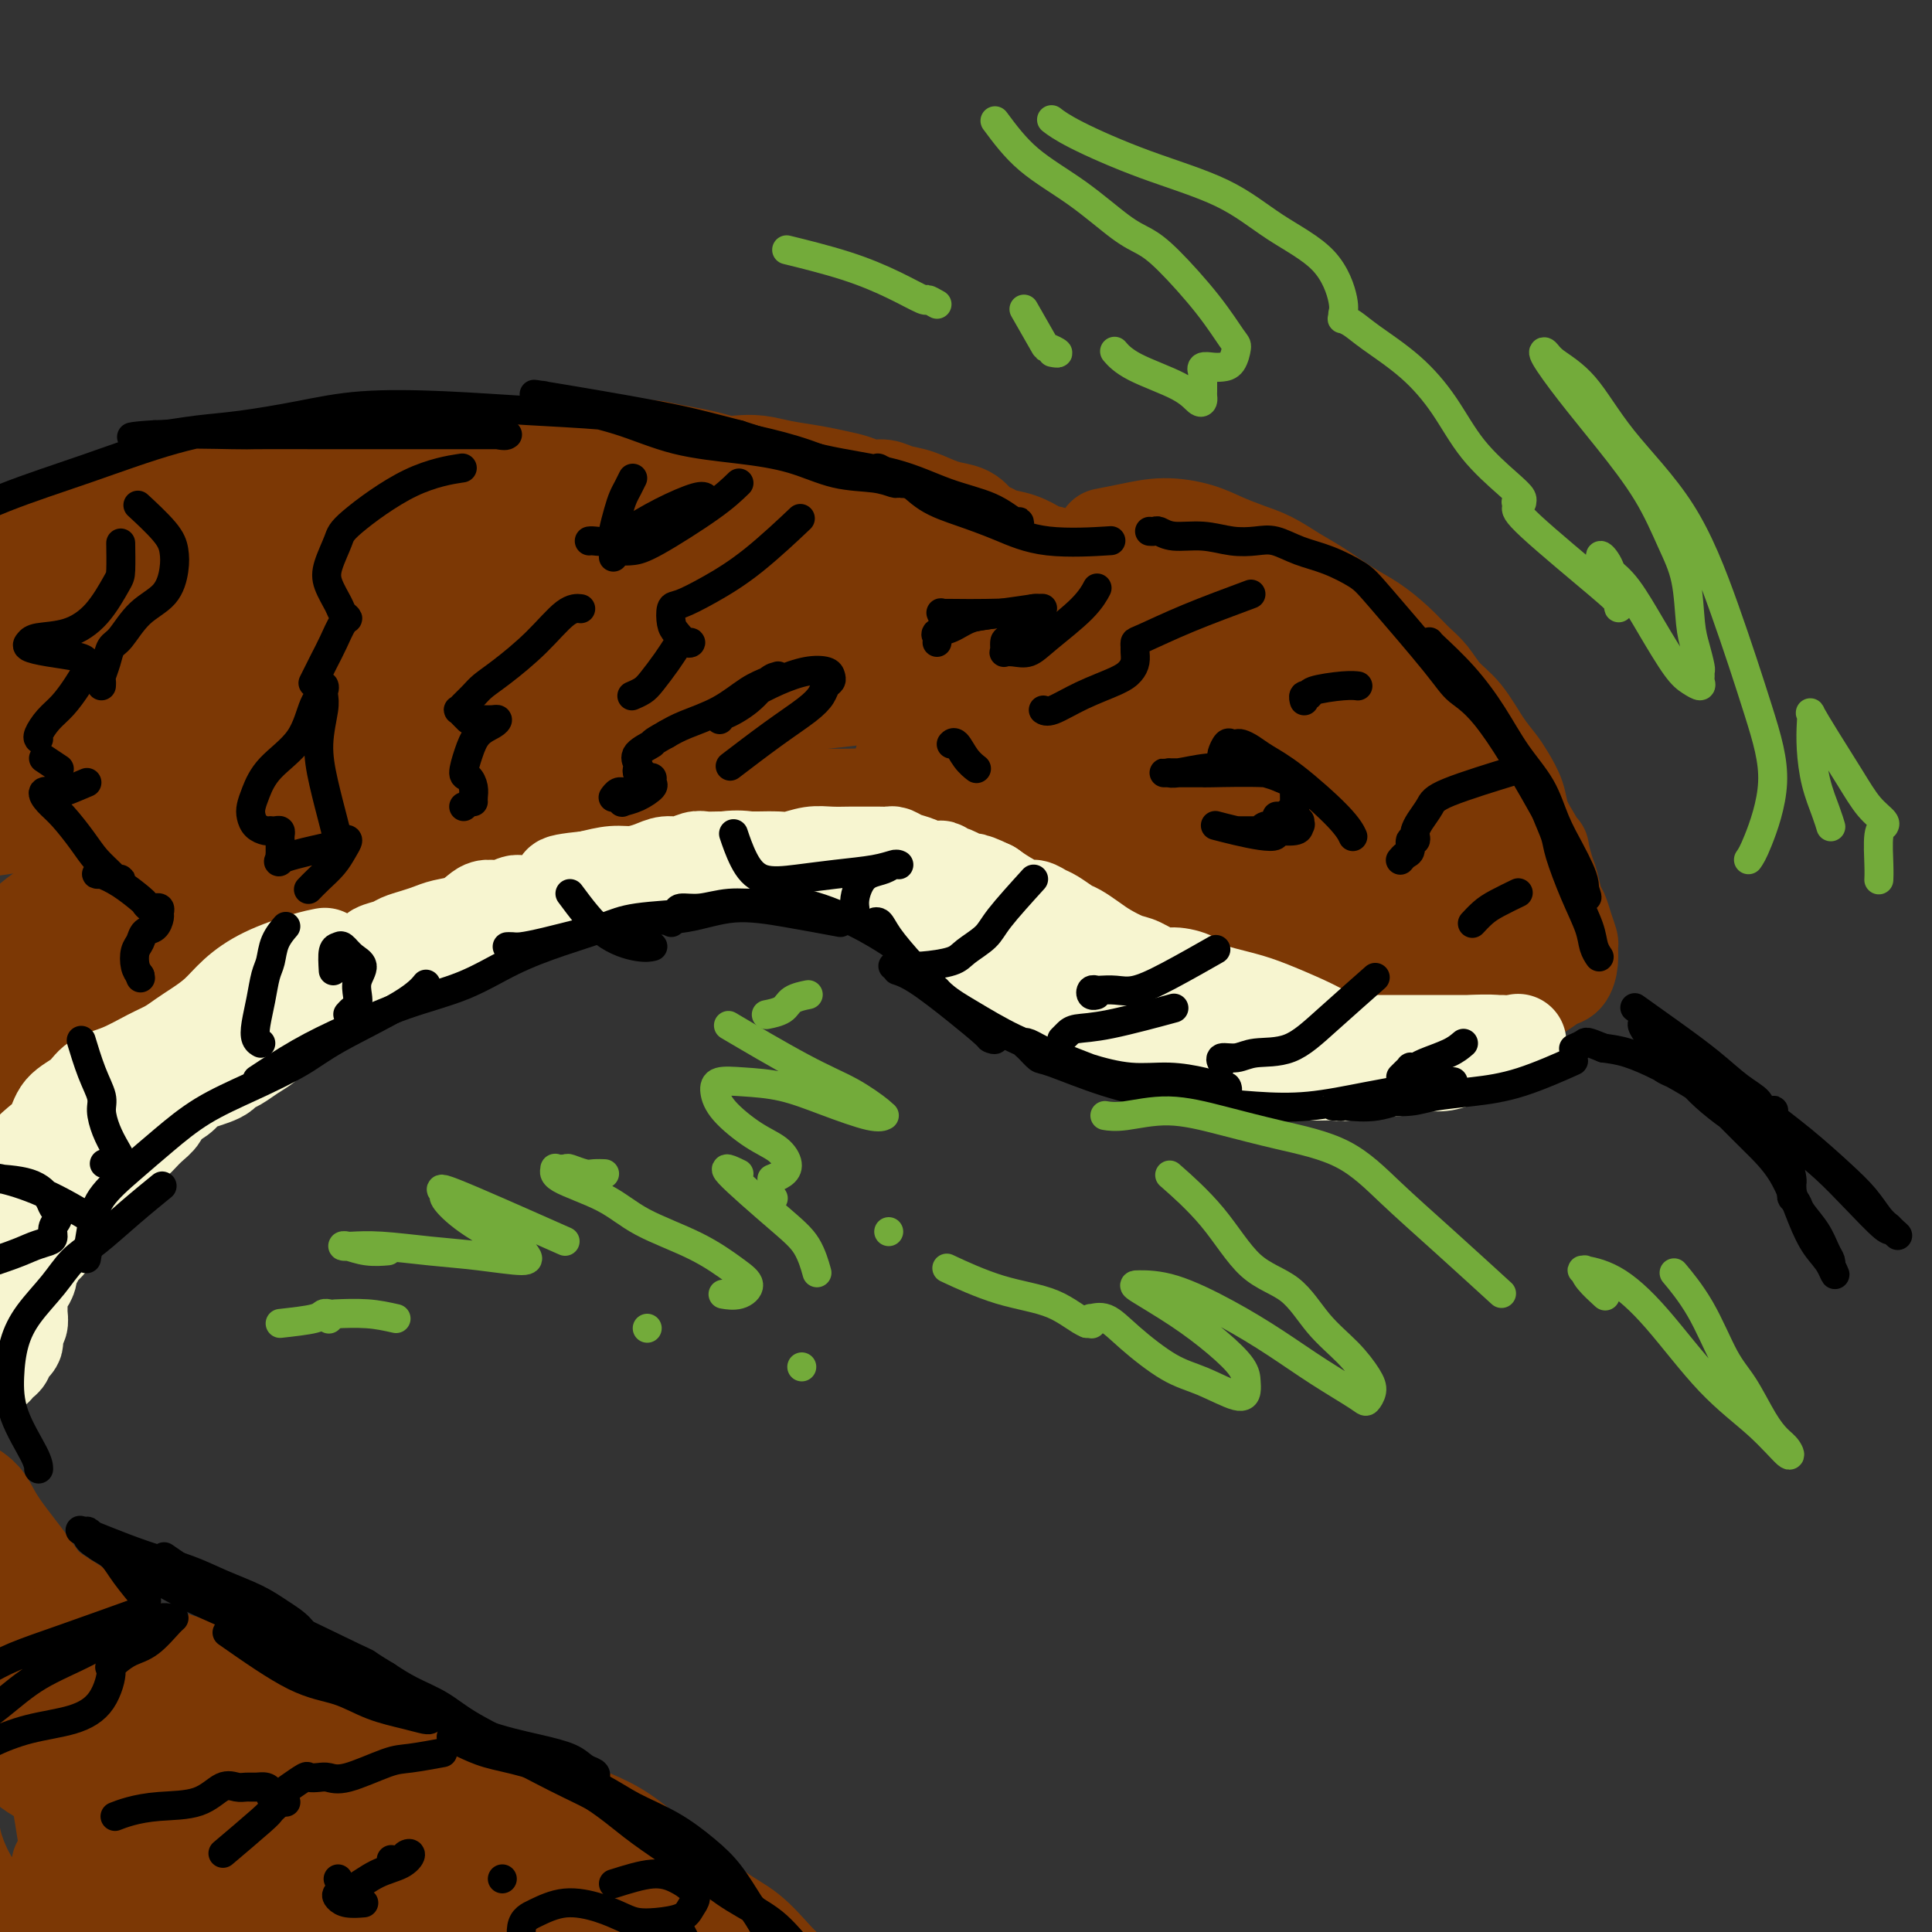 <svg viewBox='0 0 400 400' version='1.1' xmlns='http://www.w3.org/2000/svg' xmlns:xlink='http://www.w3.org/1999/xlink'><rect x="0" y="0" width="400" height="400" fill="#333333" stroke="none"/><g fill='none' stroke='rgb(124,56,5)' stroke-width='20' stroke-linecap='round' stroke-linejoin='round'><path d='M229,111c0.008,-0.002 0.015,-0.003 0,0c-0.015,0.003 -0.054,0.011 0,0c0.054,-0.011 0.201,-0.039 0,0c-0.201,0.039 -0.750,0.146 0,0c0.750,-0.146 2.801,-0.544 5,-1c2.199,-0.456 4.548,-0.968 7,-1c2.452,-0.032 5.008,0.417 7,1c1.992,0.583 3.419,1.299 5,2c1.581,0.701 3.314,1.388 5,2c1.686,0.612 3.324,1.149 5,2c1.676,0.851 3.389,2.015 5,3c1.611,0.985 3.120,1.790 5,3c1.880,1.210 4.131,2.826 6,4c1.869,1.174 3.356,1.907 5,3c1.644,1.093 3.443,2.548 5,4c1.557,1.452 2.871,2.902 4,4c1.129,1.098 2.074,1.844 3,3c0.926,1.156 1.833,2.720 3,4c1.167,1.280 2.593,2.274 4,4c1.407,1.726 2.796,4.183 4,6c1.204,1.817 2.223,2.992 3,4c0.777,1.008 1.311,1.847 2,3c0.689,1.153 1.532,2.618 2,4c0.468,1.382 0.562,2.681 1,4c0.438,1.319 1.219,2.660 2,4'/><path d='M317,173c2.571,4.337 1.998,2.680 2,3c0.002,0.320 0.578,2.616 1,4c0.422,1.384 0.691,1.856 1,3c0.309,1.144 0.657,2.959 1,4c0.343,1.041 0.681,1.307 1,2c0.319,0.693 0.619,1.815 1,3c0.381,1.185 0.843,2.435 1,3c0.157,0.565 0.011,0.444 0,1c-0.011,0.556 0.115,1.790 0,3c-0.115,1.210 -0.470,2.397 -1,3c-0.530,0.603 -1.234,0.620 -2,1c-0.766,0.380 -1.594,1.121 -3,2c-1.406,0.879 -3.389,1.897 -5,2c-1.611,0.103 -2.849,-0.707 -4,-1c-1.151,-0.293 -2.215,-0.068 -4,0c-1.785,0.068 -4.290,-0.019 -6,0c-1.710,0.019 -2.623,0.145 -4,0c-1.377,-0.145 -3.217,-0.560 -5,-1c-1.783,-0.440 -3.508,-0.907 -5,-1c-1.492,-0.093 -2.750,0.186 -4,0c-1.250,-0.186 -2.490,-0.837 -4,-1c-1.510,-0.163 -3.289,0.164 -5,0c-1.711,-0.164 -3.356,-0.817 -5,-1c-1.644,-0.183 -3.289,0.105 -5,0c-1.711,-0.105 -3.489,-0.602 -5,-1c-1.511,-0.398 -2.756,-0.697 -4,-1c-1.244,-0.303 -2.488,-0.609 -4,-1c-1.512,-0.391 -3.292,-0.868 -5,-1c-1.708,-0.132 -3.345,0.080 -5,0c-1.655,-0.080 -3.330,-0.451 -5,-1c-1.670,-0.549 -3.335,-1.274 -5,-2'/><path d='M230,195c-13.711,-1.809 -5.990,-0.333 -4,0c1.990,0.333 -1.751,-0.477 -4,-1c-2.249,-0.523 -3.005,-0.759 -4,-1c-0.995,-0.241 -2.230,-0.487 -4,-1c-1.770,-0.513 -4.074,-1.292 -6,-2c-1.926,-0.708 -3.475,-1.345 -5,-2c-1.525,-0.655 -3.028,-1.330 -4,-2c-0.972,-0.670 -1.415,-1.337 -2,-2c-0.585,-0.663 -1.312,-1.322 -2,-2c-0.688,-0.678 -1.337,-1.374 -2,-2c-0.663,-0.626 -1.341,-1.183 -2,-2c-0.659,-0.817 -1.301,-1.894 -2,-3c-0.699,-1.106 -1.456,-2.242 -2,-3c-0.544,-0.758 -0.875,-1.139 -1,-2c-0.125,-0.861 -0.045,-2.201 0,-3c0.045,-0.799 0.054,-1.057 0,-2c-0.054,-0.943 -0.170,-2.570 0,-4c0.170,-1.430 0.626,-2.664 1,-4c0.374,-1.336 0.667,-2.775 1,-4c0.333,-1.225 0.707,-2.237 1,-3c0.293,-0.763 0.505,-1.276 1,-2c0.495,-0.724 1.273,-1.660 2,-3c0.727,-1.340 1.401,-3.083 2,-4c0.599,-0.917 1.121,-1.007 2,-2c0.879,-0.993 2.114,-2.889 3,-4c0.886,-1.111 1.422,-1.438 2,-2c0.578,-0.562 1.196,-1.358 2,-2c0.804,-0.642 1.793,-1.131 3,-2c1.207,-0.869 2.633,-2.119 4,-3c1.367,-0.881 2.676,-1.395 4,-2c1.324,-0.605 2.662,-1.303 4,-2'/><path d='M218,122c4.641,-3.347 4.245,-2.216 5,-2c0.755,0.216 2.661,-0.484 4,-1c1.339,-0.516 2.109,-0.847 3,-1c0.891,-0.153 1.902,-0.127 4,0c2.098,0.127 5.283,0.357 8,1c2.717,0.643 4.965,1.701 7,3c2.035,1.299 3.858,2.841 6,4c2.142,1.159 4.604,1.934 7,3c2.396,1.066 4.727,2.421 7,4c2.273,1.579 4.490,3.382 7,6c2.510,2.618 5.315,6.052 8,9c2.685,2.948 5.251,5.411 8,8c2.749,2.589 5.681,5.305 8,8c2.319,2.695 4.023,5.369 6,8c1.977,2.631 4.225,5.219 6,8c1.775,2.781 3.078,5.755 4,8c0.922,2.245 1.464,3.759 2,5c0.536,1.241 1.066,2.207 1,3c-0.066,0.793 -0.727,1.411 -1,2c-0.273,0.589 -0.156,1.148 -1,1c-0.844,-0.148 -2.647,-1.004 -5,-3c-2.353,-1.996 -5.256,-5.134 -8,-8c-2.744,-2.866 -5.330,-5.462 -9,-10c-3.670,-4.538 -8.425,-11.019 -13,-16c-4.575,-4.981 -8.970,-8.463 -13,-12c-4.030,-3.537 -7.697,-7.130 -11,-10c-3.303,-2.870 -6.244,-5.018 -9,-7c-2.756,-1.982 -5.326,-3.799 -7,-5c-1.674,-1.201 -2.451,-1.785 -3,-2c-0.549,-0.215 -0.871,-0.061 -1,0c-0.129,0.061 -0.064,0.031 0,0'/><path d='M238,126c-6.322,-5.186 -0.126,-0.151 4,3c4.126,3.151 6.181,4.419 9,7c2.819,2.581 6.401,6.475 11,11c4.599,4.525 10.216,9.682 15,14c4.784,4.318 8.734,7.798 12,11c3.266,3.202 5.849,6.127 8,9c2.151,2.873 3.872,5.693 5,8c1.128,2.307 1.664,4.100 2,5c0.336,0.900 0.472,0.908 0,1c-0.472,0.092 -1.552,0.270 -4,-1c-2.448,-1.270 -6.264,-3.988 -12,-8c-5.736,-4.012 -13.392,-9.318 -21,-15c-7.608,-5.682 -15.167,-11.741 -22,-17c-6.833,-5.259 -12.940,-9.720 -17,-12c-4.060,-2.280 -6.075,-2.380 -7,-3c-0.925,-0.620 -0.761,-1.761 -1,-2c-0.239,-0.239 -0.881,0.422 0,1c0.881,0.578 3.285,1.072 6,3c2.715,1.928 5.741,5.290 11,9c5.259,3.710 12.751,7.767 20,12c7.249,4.233 14.254,8.641 19,12c4.746,3.359 7.234,5.670 9,8c1.766,2.330 2.812,4.678 3,6c0.188,1.322 -0.481,1.618 -1,2c-0.519,0.382 -0.887,0.851 -3,1c-2.113,0.149 -5.971,-0.022 -11,-2c-5.029,-1.978 -11.229,-5.762 -18,-10c-6.771,-4.238 -14.114,-8.930 -21,-13c-6.886,-4.070 -13.315,-7.519 -18,-10c-4.685,-2.481 -7.624,-3.995 -9,-5c-1.376,-1.005 -1.188,-1.503 -1,-2'/><path d='M206,149c-10.577,-6.419 -3.519,-2.466 1,0c4.519,2.466 6.498,3.445 10,5c3.502,1.555 8.527,3.686 14,7c5.473,3.314 11.394,7.811 16,11c4.606,3.189 7.896,5.071 10,7c2.104,1.929 3.022,3.904 3,5c-0.022,1.096 -0.982,1.312 -2,2c-1.018,0.688 -2.093,1.848 -5,2c-2.907,0.152 -7.647,-0.704 -12,-2c-4.353,-1.296 -8.318,-3.031 -13,-5c-4.682,-1.969 -10.082,-4.171 -14,-6c-3.918,-1.829 -6.353,-3.285 -8,-5c-1.647,-1.715 -2.507,-3.690 -3,-5c-0.493,-1.310 -0.620,-1.954 0,-3c0.620,-1.046 1.985,-2.493 4,-3c2.015,-0.507 4.679,-0.074 8,1c3.321,1.074 7.299,2.787 11,5c3.701,2.213 7.123,4.925 9,7c1.877,2.075 2.207,3.514 2,5c-0.207,1.486 -0.951,3.018 -3,4c-2.049,0.982 -5.404,1.415 -9,1c-3.596,-0.415 -7.433,-1.678 -11,-3c-3.567,-1.322 -6.865,-2.703 -10,-5c-3.135,-2.297 -6.107,-5.512 -8,-8c-1.893,-2.488 -2.709,-4.250 -3,-7c-0.291,-2.750 -0.059,-6.487 1,-9c1.059,-2.513 2.944,-3.800 5,-5c2.056,-1.200 4.283,-2.311 7,-3c2.717,-0.689 5.924,-0.955 9,-1c3.076,-0.045 6.022,0.130 8,0c1.978,-0.130 2.989,-0.565 4,-1'/><path d='M227,140c4.530,-0.872 1.855,-0.552 1,-1c-0.855,-0.448 0.112,-1.664 1,-3c0.888,-1.336 1.699,-2.792 2,-4c0.301,-1.208 0.093,-2.169 0,-3c-0.093,-0.831 -0.069,-1.532 0,-2c0.069,-0.468 0.183,-0.702 0,-1c-0.183,-0.298 -0.665,-0.658 -1,-1c-0.335,-0.342 -0.524,-0.665 -1,-1c-0.476,-0.335 -1.240,-0.682 -2,-1c-0.760,-0.318 -1.516,-0.606 -2,-1c-0.484,-0.394 -0.695,-0.894 -1,-1c-0.305,-0.106 -0.704,0.182 -1,0c-0.296,-0.182 -0.490,-0.833 -1,-1c-0.510,-0.167 -1.337,0.151 -2,0c-0.663,-0.151 -1.161,-0.773 -2,-1c-0.839,-0.227 -2.017,-0.061 -3,0c-0.983,0.061 -1.769,0.016 -3,0c-1.231,-0.016 -2.907,-0.005 -4,0c-1.093,0.005 -1.603,0.002 -2,0c-0.397,-0.002 -0.681,-0.005 -1,0c-0.319,0.005 -0.671,0.016 -1,0c-0.329,-0.016 -0.633,-0.060 -1,0c-0.367,0.060 -0.795,0.224 -1,0c-0.205,-0.224 -0.185,-0.834 0,-1c0.185,-0.166 0.536,0.113 1,0c0.464,-0.113 1.042,-0.618 2,-1c0.958,-0.382 2.296,-0.641 4,-1c1.704,-0.359 3.772,-0.817 5,-1c1.228,-0.183 1.614,-0.092 2,0'/><path d='M216,115c2.464,-0.588 1.624,-0.056 1,0c-0.624,0.056 -1.032,-0.362 -2,-1c-0.968,-0.638 -2.497,-1.494 -4,-2c-1.503,-0.506 -2.980,-0.660 -4,-1c-1.020,-0.340 -1.582,-0.864 -2,-1c-0.418,-0.136 -0.691,0.118 -1,0c-0.309,-0.118 -0.654,-0.608 -1,-1c-0.346,-0.392 -0.693,-0.686 -1,-1c-0.307,-0.314 -0.575,-0.647 -1,-1c-0.425,-0.353 -1.009,-0.725 -2,-1c-0.991,-0.275 -2.390,-0.451 -4,-1c-1.610,-0.549 -3.431,-1.471 -5,-2c-1.569,-0.529 -2.887,-0.667 -4,-1c-1.113,-0.333 -2.021,-0.863 -3,-1c-0.979,-0.137 -2.028,0.118 -3,0c-0.972,-0.118 -1.866,-0.610 -3,-1c-1.134,-0.390 -2.509,-0.679 -4,-1c-1.491,-0.321 -3.098,-0.674 -5,-1c-1.902,-0.326 -4.100,-0.626 -6,-1c-1.900,-0.374 -3.501,-0.821 -5,-1c-1.499,-0.179 -2.896,-0.089 -4,0c-1.104,0.089 -1.914,0.179 -3,0c-1.086,-0.179 -2.446,-0.625 -4,-1c-1.554,-0.375 -3.301,-0.679 -5,-1c-1.699,-0.321 -3.349,-0.661 -5,-1'/><path d='M136,93c-8.624,-1.177 -6.685,-0.119 -7,0c-0.315,0.119 -2.883,-0.700 -5,-1c-2.117,-0.300 -3.782,-0.080 -6,0c-2.218,0.080 -4.987,0.021 -7,0c-2.013,-0.021 -3.268,-0.006 -5,0c-1.732,0.006 -3.940,0.001 -6,0c-2.060,-0.001 -3.971,0.003 -6,0c-2.029,-0.003 -4.175,-0.012 -6,0c-1.825,0.012 -3.330,0.044 -5,0c-1.670,-0.044 -3.504,-0.163 -5,0c-1.496,0.163 -2.654,0.607 -4,1c-1.346,0.393 -2.879,0.734 -5,1c-2.121,0.266 -4.830,0.456 -7,1c-2.170,0.544 -3.801,1.440 -6,2c-2.199,0.560 -4.964,0.784 -7,1c-2.036,0.216 -3.341,0.425 -5,1c-1.659,0.575 -3.671,1.515 -6,2c-2.329,0.485 -4.975,0.514 -7,1c-2.025,0.486 -3.427,1.430 -5,2c-1.573,0.570 -3.315,0.768 -5,1c-1.685,0.232 -3.311,0.498 -5,1c-1.689,0.502 -3.440,1.240 -5,2c-1.560,0.760 -2.930,1.544 -4,2c-1.070,0.456 -1.842,0.585 -3,1c-1.158,0.415 -2.703,1.116 -4,2c-1.297,0.884 -2.348,1.950 -4,3c-1.652,1.050 -3.907,2.085 -5,3c-1.093,0.915 -1.025,1.709 -1,3c0.025,1.291 0.007,3.078 0,4c-0.007,0.922 -0.002,0.978 0,1c0.002,0.022 0.001,0.011 0,0'/><path d='M191,166c0.043,0.008 0.085,0.016 0,0c-0.085,-0.016 -0.298,-0.057 0,0c0.298,0.057 1.106,0.212 0,0c-1.106,-0.212 -4.125,-0.790 -7,-1c-2.875,-0.210 -5.607,-0.052 -8,0c-2.393,0.052 -4.449,-0.001 -6,0c-1.551,0.001 -2.599,0.056 -4,0c-1.401,-0.056 -3.156,-0.222 -5,0c-1.844,0.222 -3.776,0.833 -6,1c-2.224,0.167 -4.740,-0.111 -7,0c-2.260,0.111 -4.264,0.610 -6,1c-1.736,0.390 -3.205,0.671 -5,1c-1.795,0.329 -3.917,0.706 -6,1c-2.083,0.294 -4.127,0.505 -6,1c-1.873,0.495 -3.574,1.275 -6,2c-2.426,0.725 -5.578,1.397 -8,2c-2.422,0.603 -4.113,1.138 -6,2c-1.887,0.862 -3.970,2.051 -6,3c-2.030,0.949 -4.008,1.658 -6,2c-1.992,0.342 -3.997,0.318 -6,1c-2.003,0.682 -4.004,2.069 -6,3c-1.996,0.931 -3.989,1.404 -6,2c-2.011,0.596 -4.041,1.314 -6,2c-1.959,0.686 -3.845,1.339 -6,2c-2.155,0.661 -4.577,1.331 -7,2'/><path d='M56,193c-11.692,4.065 -6.423,2.727 -6,3c0.423,0.273 -3.999,2.155 -6,3c-2.001,0.845 -1.580,0.652 -2,1c-0.420,0.348 -1.679,1.236 -3,2c-1.321,0.764 -2.702,1.405 -4,2c-1.298,0.595 -2.512,1.145 -4,2c-1.488,0.855 -3.248,2.015 -5,3c-1.752,0.985 -3.495,1.795 -5,3c-1.505,1.205 -2.770,2.806 -4,4c-1.230,1.194 -2.423,1.980 -4,3c-1.577,1.020 -3.537,2.272 -5,3c-1.463,0.728 -2.431,0.931 -4,2c-1.569,1.069 -3.741,3.003 -5,4c-1.259,0.997 -1.605,1.058 -3,2c-1.395,0.942 -3.838,2.766 -5,4c-1.162,1.234 -1.043,1.879 -1,3c0.043,1.121 0.012,2.717 0,4c-0.012,1.283 -0.003,2.251 0,3c0.003,0.749 0.001,1.279 0,2c-0.001,0.721 -0.000,1.635 0,2c0.000,0.365 0.000,0.183 0,0'/><path d='M181,119c-0.214,-0.089 -0.428,-0.179 0,0c0.428,0.179 1.498,0.625 0,0c-1.498,-0.625 -5.565,-2.323 -8,-3c-2.435,-0.677 -3.238,-0.333 -8,-1c-4.762,-0.667 -13.484,-2.345 -21,-3c-7.516,-0.655 -13.827,-0.287 -20,0c-6.173,0.287 -12.207,0.494 -19,1c-6.793,0.506 -14.343,1.312 -21,2c-6.657,0.688 -12.421,1.257 -17,2c-4.579,0.743 -7.975,1.661 -11,2c-3.025,0.339 -5.681,0.099 -7,0c-1.319,-0.099 -1.303,-0.056 -1,0c0.303,0.056 0.892,0.127 1,0c0.108,-0.127 -0.265,-0.450 2,-1c2.265,-0.550 7.168,-1.327 14,-2c6.832,-0.673 15.592,-1.240 24,-2c8.408,-0.760 16.464,-1.711 25,-2c8.536,-0.289 17.552,0.085 26,1c8.448,0.915 16.328,2.372 25,4c8.672,1.628 18.136,3.428 25,5c6.864,1.572 11.129,2.916 14,4c2.871,1.084 4.350,1.909 5,2c0.650,0.091 0.473,-0.553 -1,-1c-1.473,-0.447 -4.243,-0.697 -9,-2c-4.757,-1.303 -11.502,-3.658 -20,-6c-8.498,-2.342 -18.749,-4.671 -29,-7'/><path d='M150,112c-14.964,-3.121 -22.873,-2.925 -32,-3c-9.127,-0.075 -19.473,-0.421 -29,0c-9.527,0.421 -18.236,1.611 -26,3c-7.764,1.389 -14.585,2.979 -21,5c-6.415,2.021 -12.426,4.474 -17,6c-4.574,1.526 -7.712,2.124 -11,3c-3.288,0.876 -6.727,2.029 -9,3c-2.273,0.971 -3.380,1.758 -4,2c-0.620,0.242 -0.755,-0.062 -1,0c-0.245,0.062 -0.602,0.491 2,1c2.602,0.509 8.164,1.096 15,1c6.836,-0.096 14.947,-0.877 23,-2c8.053,-1.123 16.050,-2.587 24,-4c7.950,-1.413 15.854,-2.774 24,-4c8.146,-1.226 16.534,-2.317 25,-3c8.466,-0.683 17.011,-0.960 25,-1c7.989,-0.040 15.421,0.156 23,1c7.579,0.844 15.303,2.335 21,3c5.697,0.665 9.365,0.502 12,1c2.635,0.498 4.236,1.656 5,2c0.764,0.344 0.690,-0.124 0,0c-0.690,0.124 -1.997,0.842 -6,1c-4.003,0.158 -10.701,-0.244 -20,-1c-9.299,-0.756 -21.199,-1.866 -33,-2c-11.801,-0.134 -23.503,0.710 -37,2c-13.497,1.290 -28.790,3.028 -42,5c-13.210,1.972 -24.338,4.178 -35,6c-10.662,1.822 -20.858,3.262 -27,5c-6.142,1.738 -8.231,3.776 -9,5c-0.769,1.224 -0.220,1.636 0,2c0.220,0.364 0.110,0.682 0,1'/><path d='M-10,150c-1.931,1.027 -2.258,-0.406 6,-1c8.258,-0.594 25.101,-0.350 40,-2c14.899,-1.650 27.852,-5.196 41,-7c13.148,-1.804 26.490,-1.868 38,-3c11.510,-1.132 21.188,-3.332 29,-5c7.812,-1.668 13.760,-2.804 18,-3c4.240,-0.196 6.774,0.547 9,1c2.226,0.453 4.145,0.616 5,1c0.855,0.384 0.646,0.989 0,1c-0.646,0.011 -1.730,-0.574 -5,-1c-3.270,-0.426 -8.726,-0.694 -17,-1c-8.274,-0.306 -19.367,-0.650 -30,0c-10.633,0.650 -20.808,2.292 -32,5c-11.192,2.708 -23.401,6.481 -34,10c-10.599,3.519 -19.587,6.785 -28,10c-8.413,3.215 -16.250,6.378 -22,9c-5.750,2.622 -9.413,4.703 -12,6c-2.587,1.297 -4.100,1.811 -5,2c-0.900,0.189 -1.188,0.055 0,0c1.188,-0.055 3.853,-0.031 10,-1c6.147,-0.969 15.778,-2.933 26,-5c10.222,-2.067 21.036,-4.238 32,-7c10.964,-2.762 22.077,-6.115 34,-9c11.923,-2.885 24.655,-5.302 35,-7c10.345,-1.698 18.302,-2.676 26,-3c7.698,-0.324 15.136,0.006 20,0c4.864,-0.006 7.154,-0.350 9,0c1.846,0.350 3.247,1.393 4,2c0.753,0.607 0.856,0.779 0,1c-0.856,0.221 -2.673,0.492 -7,1c-4.327,0.508 -11.163,1.254 -18,2'/><path d='M162,146c-8.032,0.907 -15.611,1.176 -30,4c-14.389,2.824 -35.587,8.205 -46,11c-10.413,2.795 -10.040,3.004 -16,5c-5.960,1.996 -18.252,5.779 -28,9c-9.748,3.221 -16.950,5.881 -22,8c-5.050,2.119 -7.946,3.698 -10,5c-2.054,1.302 -3.266,2.328 -4,3c-0.734,0.672 -0.991,0.989 -1,1c-0.009,0.011 0.230,-0.285 2,0c1.770,0.285 5.071,1.152 9,1c3.929,-0.152 8.487,-1.322 15,-3c6.513,-1.678 14.981,-3.864 23,-7c8.019,-3.136 15.589,-7.222 23,-11c7.411,-3.778 14.664,-7.247 22,-11c7.336,-3.753 14.754,-7.789 21,-11c6.246,-3.211 11.319,-5.598 15,-7c3.681,-1.402 5.971,-1.819 7,-2c1.029,-0.181 0.799,-0.127 1,0c0.201,0.127 0.834,0.328 -1,1c-1.834,0.672 -6.134,1.815 -11,3c-4.866,1.185 -10.297,2.413 -17,5c-6.703,2.587 -14.680,6.532 -22,10c-7.320,3.468 -13.985,6.460 -21,10c-7.015,3.540 -14.379,7.628 -21,11c-6.621,3.372 -12.500,6.029 -18,9c-5.500,2.971 -10.623,6.257 -15,9c-4.377,2.743 -8.010,4.942 -11,7c-2.990,2.058 -5.338,3.974 -8,6c-2.662,2.026 -5.640,4.161 -7,6c-1.360,1.839 -1.103,3.383 -1,5c0.103,1.617 0.051,3.309 0,5'/><path d='M-10,228c-0.157,1.876 -0.049,1.565 0,2c0.049,0.435 0.041,1.616 0,2c-0.041,0.384 -0.113,-0.029 0,0c0.113,0.029 0.411,0.501 0,0c-0.411,-0.501 -1.530,-1.976 0,-4c1.530,-2.024 5.710,-4.598 9,-7c3.290,-2.402 5.691,-4.632 8,-7c2.309,-2.368 4.528,-4.873 6,-7c1.472,-2.127 2.199,-3.875 3,-5c0.801,-1.125 1.678,-1.628 2,-2c0.322,-0.372 0.091,-0.615 0,-1c-0.091,-0.385 -0.041,-0.912 0,-1c0.041,-0.088 0.074,0.264 -1,1c-1.074,0.736 -3.255,1.855 -6,4c-2.745,2.145 -6.055,5.317 -9,9c-2.945,3.683 -5.524,7.876 -7,11c-1.476,3.124 -1.850,5.178 -2,6c-0.150,0.822 -0.075,0.411 0,0'/><path d='M-5,309c-0.179,-0.131 -0.357,-0.262 0,0c0.357,0.262 1.250,0.917 2,2c0.750,1.083 1.355,2.596 3,5c1.645,2.404 4.328,5.700 6,8c1.672,2.300 2.333,3.603 4,5c1.667,1.397 4.341,2.888 6,4c1.659,1.112 2.302,1.845 4,3c1.698,1.155 4.451,2.732 7,4c2.549,1.268 4.892,2.225 7,3c2.108,0.775 3.979,1.366 6,2c2.021,0.634 4.192,1.310 6,2c1.808,0.690 3.252,1.392 5,2c1.748,0.608 3.798,1.121 6,2c2.202,0.879 4.554,2.125 7,3c2.446,0.875 4.986,1.379 7,2c2.014,0.621 3.504,1.360 5,2c1.496,0.640 2.999,1.183 5,2c2.001,0.817 4.501,1.909 7,3'/><path d='M88,363c11.526,4.531 6.342,2.360 8,3c1.658,0.640 10.158,4.093 15,6c4.842,1.907 6.026,2.269 8,3c1.974,0.731 4.739,1.830 7,3c2.261,1.170 4.018,2.412 6,4c1.982,1.588 4.190,3.524 6,5c1.810,1.476 3.222,2.492 5,4c1.778,1.508 3.920,3.507 6,5c2.080,1.493 4.096,2.479 6,4c1.904,1.521 3.696,3.577 5,5c1.304,1.423 2.121,2.213 3,3c0.879,0.787 1.822,1.572 3,3c1.178,1.428 2.593,3.501 4,5c1.407,1.499 2.808,2.426 4,4c1.192,1.574 2.175,3.795 3,5c0.825,1.205 1.492,1.393 2,2c0.508,0.607 0.858,1.632 1,2c0.142,0.368 0.077,0.077 0,0c-0.077,-0.077 -0.165,0.058 0,0c0.165,-0.058 0.582,-0.308 -1,-2c-1.582,-1.692 -5.163,-4.825 -8,-8c-2.837,-3.175 -4.931,-6.392 -9,-10c-4.069,-3.608 -10.114,-7.608 -15,-11c-4.886,-3.392 -8.613,-6.174 -13,-9c-4.387,-2.826 -9.435,-5.694 -14,-8c-4.565,-2.306 -8.646,-4.051 -13,-6c-4.354,-1.949 -8.980,-4.102 -14,-6c-5.020,-1.898 -10.434,-3.542 -16,-5c-5.566,-1.458 -11.283,-2.729 -17,-4'/><path d='M60,360c-11.767,-3.606 -11.185,-2.122 -14,-2c-2.815,0.122 -9.028,-1.120 -14,-2c-4.972,-0.880 -8.704,-1.399 -12,-2c-3.296,-0.601 -6.156,-1.285 -9,-2c-2.844,-0.715 -5.671,-1.462 -8,-2c-2.329,-0.538 -4.161,-0.867 -6,-1c-1.839,-0.133 -3.685,-0.070 -5,0c-1.315,0.070 -2.101,0.148 -2,0c0.101,-0.148 1.087,-0.523 0,0c-1.087,0.523 -4.248,1.942 0,4c4.248,2.058 15.905,4.755 27,7c11.095,2.245 21.627,4.037 31,6c9.373,1.963 17.587,4.095 25,6c7.413,1.905 14.025,3.581 20,6c5.975,2.419 11.312,5.579 16,9c4.688,3.421 8.725,7.103 12,10c3.275,2.897 5.787,5.011 8,7c2.213,1.989 4.126,3.855 5,5c0.874,1.145 0.709,1.568 1,2c0.291,0.432 1.037,0.872 1,1c-0.037,0.128 -0.856,-0.057 -4,-1c-3.144,-0.943 -8.614,-2.644 -16,-6c-7.386,-3.356 -16.689,-8.366 -26,-13c-9.311,-4.634 -18.630,-8.892 -27,-12c-8.370,-3.108 -15.792,-5.068 -23,-7c-7.208,-1.932 -14.202,-3.838 -19,-5c-4.798,-1.162 -7.399,-1.581 -10,-2'/><path d='M11,366c-9.375,-2.356 -6.814,-1.245 -6,-1c0.814,0.245 -0.119,-0.376 0,0c0.119,0.376 1.289,1.748 6,4c4.711,2.252 12.964,5.384 22,9c9.036,3.616 18.854,7.718 27,11c8.146,3.282 14.621,5.746 20,8c5.379,2.254 9.663,4.299 12,6c2.337,1.701 2.726,3.059 3,4c0.274,0.941 0.433,1.467 -1,2c-1.433,0.533 -4.458,1.075 -8,1c-3.542,-0.075 -7.600,-0.766 -14,-3c-6.400,-2.234 -15.140,-6.009 -23,-9c-7.860,-2.991 -14.838,-5.197 -20,-7c-5.162,-1.803 -8.508,-3.203 -11,-4c-2.492,-0.797 -4.131,-0.991 -5,-1c-0.869,-0.009 -0.970,0.169 0,1c0.970,0.831 3.010,2.317 6,5c2.990,2.683 6.931,6.564 11,10c4.069,3.436 8.268,6.428 11,9c2.732,2.572 3.997,4.723 5,6c1.003,1.277 1.744,1.680 2,2c0.256,0.320 0.027,0.555 -2,0c-2.027,-0.555 -5.853,-1.902 -10,-4c-4.147,-2.098 -8.614,-4.948 -15,-8c-6.386,-3.052 -14.692,-6.305 -20,-10c-5.308,-3.695 -7.618,-7.832 -9,-11c-1.382,-3.168 -1.834,-5.365 -2,-7c-0.166,-1.635 -0.044,-2.706 0,-4c0.044,-1.294 0.012,-2.810 0,-4c-0.012,-1.190 -0.003,-2.054 0,-3c0.003,-0.946 0.002,-1.973 0,-3'/><path d='M-10,365c-0.309,-3.946 -0.083,-3.311 0,-4c0.083,-0.689 0.022,-2.702 0,-4c-0.022,-1.298 -0.006,-1.882 0,-3c0.006,-1.118 0.002,-2.772 0,-4c-0.002,-1.228 -0.001,-2.031 0,-3c0.001,-0.969 0.001,-2.105 0,-3c-0.001,-0.895 -0.003,-1.550 0,-2c0.003,-0.450 0.012,-0.696 0,-1c-0.012,-0.304 -0.043,-0.667 0,-1c0.043,-0.333 0.162,-0.636 0,0c-0.162,0.636 -0.605,2.212 0,3c0.605,0.788 2.257,0.789 6,4c3.743,3.211 9.578,9.631 14,16c4.422,6.369 7.432,12.685 9,17c1.568,4.315 1.696,6.628 2,8c0.304,1.372 0.786,1.803 1,2c0.214,0.197 0.161,0.159 0,-1c-0.161,-1.159 -0.428,-3.439 -1,-7c-0.572,-3.561 -1.448,-8.404 -3,-14c-1.552,-5.596 -3.781,-11.947 -6,-17c-2.219,-5.053 -4.430,-8.809 -6,-12c-1.570,-3.191 -2.500,-5.818 -3,-7c-0.500,-1.182 -0.569,-0.920 -1,-1c-0.431,-0.080 -1.223,-0.502 -1,1c0.223,1.502 1.460,4.929 3,9c1.540,4.071 3.383,8.787 5,15c1.617,6.213 3.008,13.922 4,20c0.992,6.078 1.586,10.526 2,14c0.414,3.474 0.650,5.974 1,8c0.350,2.026 0.814,3.579 1,4c0.186,0.421 0.093,-0.289 0,-1'/><path d='M17,401c2.594,10.896 2.078,3.637 1,-7c-1.078,-10.637 -2.720,-24.651 -5,-34c-2.280,-9.349 -5.199,-14.035 -9,-19c-3.801,-4.965 -8.483,-10.211 -11,-14c-2.517,-3.789 -2.871,-6.120 -3,-7c-0.129,-0.880 -0.035,-0.310 0,1c0.035,1.310 0.012,3.358 0,7c-0.012,3.642 -0.013,8.877 0,16c0.013,7.123 0.039,16.135 0,23c-0.039,6.865 -0.145,11.582 0,16c0.145,4.418 0.539,8.536 2,14c1.461,5.464 3.989,12.276 5,15c1.011,2.724 0.506,1.362 0,0'/></g>
<g fill='none' stroke='rgb(247,245,208)' stroke-width='20' stroke-linecap='round' stroke-linejoin='round'><path d='M314,216c0.266,-0.204 0.532,-0.408 0,0c-0.532,0.408 -1.862,1.429 -4,2c-2.138,0.571 -5.085,0.693 -7,1c-1.915,0.307 -2.799,0.801 -4,1c-1.201,0.199 -2.718,0.105 -4,0c-1.282,-0.105 -2.328,-0.221 -3,0c-0.672,0.221 -0.970,0.777 -2,1c-1.030,0.223 -2.793,0.112 -4,0c-1.207,-0.112 -1.859,-0.226 -3,0c-1.141,0.226 -2.770,0.793 -4,1c-1.230,0.207 -2.061,0.056 -3,0c-0.939,-0.056 -1.987,-0.015 -3,0c-1.013,0.015 -1.990,0.005 -3,0c-1.010,-0.005 -2.051,-0.005 -3,0c-0.949,0.005 -1.804,0.015 -3,0c-1.196,-0.015 -2.731,-0.056 -4,0c-1.269,0.056 -2.272,0.207 -3,0c-0.728,-0.207 -1.180,-0.773 -2,-1c-0.820,-0.227 -2.008,-0.115 -3,0c-0.992,0.115 -1.788,0.234 -3,0c-1.212,-0.234 -2.841,-0.822 -4,-1c-1.159,-0.178 -1.847,0.056 -3,0c-1.153,-0.056 -2.772,-0.400 -4,-1c-1.228,-0.600 -2.065,-1.457 -3,-2c-0.935,-0.543 -1.967,-0.771 -3,-1'/><path d='M232,216c-3.215,-0.902 -2.754,-0.658 -3,-1c-0.246,-0.342 -1.201,-1.272 -2,-2c-0.799,-0.728 -1.442,-1.256 -3,-2c-1.558,-0.744 -4.030,-1.704 -5,-2c-0.970,-0.296 -0.438,0.071 -1,0c-0.562,-0.071 -2.220,-0.582 -3,-1c-0.780,-0.418 -0.684,-0.745 -1,-1c-0.316,-0.255 -1.043,-0.440 -2,-1c-0.957,-0.560 -2.143,-1.497 -3,-2c-0.857,-0.503 -1.384,-0.573 -2,-1c-0.616,-0.427 -1.320,-1.213 -2,-2c-0.680,-0.787 -1.337,-1.577 -2,-2c-0.663,-0.423 -1.333,-0.480 -2,-1c-0.667,-0.520 -1.332,-1.501 -2,-2c-0.668,-0.499 -1.340,-0.514 -2,-1c-0.660,-0.486 -1.308,-1.443 -2,-2c-0.692,-0.557 -1.428,-0.713 -2,-1c-0.572,-0.287 -0.979,-0.706 -1,-1c-0.021,-0.294 0.345,-0.464 0,-1c-0.345,-0.536 -1.402,-1.439 -2,-2c-0.598,-0.561 -0.738,-0.780 -1,-1c-0.262,-0.220 -0.644,-0.441 -1,-1c-0.356,-0.559 -0.684,-1.456 -1,-2c-0.316,-0.544 -0.621,-0.734 -1,-1c-0.379,-0.266 -0.834,-0.607 -1,-1c-0.166,-0.393 -0.045,-0.836 0,-1c0.045,-0.164 0.013,-0.047 0,0c-0.013,0.047 -0.006,0.023 0,0'/><path d='M185,181c-3.315,-3.542 0.398,-0.898 2,1c1.602,1.898 1.092,3.050 3,5c1.908,1.950 6.235,4.699 8,6c1.765,1.301 0.970,1.154 2,2c1.030,0.846 3.885,2.684 6,4c2.115,1.316 3.488,2.111 5,3c1.512,0.889 3.162,1.873 5,3c1.838,1.127 3.864,2.396 6,3c2.136,0.604 4.384,0.543 6,1c1.616,0.457 2.602,1.433 4,2c1.398,0.567 3.209,0.725 5,1c1.791,0.275 3.563,0.666 5,1c1.437,0.334 2.540,0.611 4,1c1.460,0.389 3.276,0.889 5,1c1.724,0.111 3.356,-0.166 5,0c1.644,0.166 3.300,0.777 5,1c1.700,0.223 3.444,0.060 5,0c1.556,-0.060 2.923,-0.016 4,0c1.077,0.016 1.862,0.004 3,0c1.138,-0.004 2.627,-0.001 4,0c1.373,0.001 2.629,0.000 4,0c1.371,-0.000 2.856,-0.000 4,0c1.144,0.000 1.948,0.000 3,0c1.052,-0.000 2.351,-0.000 3,0c0.649,0.000 0.646,0.000 1,0c0.354,-0.000 1.064,-0.000 2,0c0.936,0.000 2.096,0.000 3,0c0.904,-0.000 1.551,-0.000 3,0c1.449,0.000 3.700,0.000 5,0c1.300,-0.000 1.650,-0.000 2,0'/><path d='M307,216c7.299,0.000 2.547,0.000 1,0c-1.547,-0.000 0.111,-0.001 1,0c0.889,0.001 1.011,0.004 1,0c-0.011,-0.004 -0.153,-0.015 0,0c0.153,0.015 0.601,0.054 0,0c-0.601,-0.054 -2.251,-0.203 -5,0c-2.749,0.203 -6.599,0.757 -10,1c-3.401,0.243 -6.355,0.175 -9,0c-2.645,-0.175 -4.980,-0.455 -7,-1c-2.020,-0.545 -3.725,-1.353 -5,-2c-1.275,-0.647 -2.121,-1.132 -4,-2c-1.879,-0.868 -4.789,-2.118 -7,-3c-2.211,-0.882 -3.721,-1.397 -6,-2c-2.279,-0.603 -5.328,-1.293 -7,-2c-1.672,-0.707 -1.969,-1.431 -3,-2c-1.031,-0.569 -2.797,-0.981 -4,-1c-1.203,-0.019 -1.844,0.357 -3,0c-1.156,-0.357 -2.828,-1.448 -4,-2c-1.172,-0.552 -1.846,-0.567 -3,-1c-1.154,-0.433 -2.788,-1.286 -4,-2c-1.212,-0.714 -2.001,-1.290 -3,-2c-0.999,-0.710 -2.207,-1.553 -3,-2c-0.793,-0.447 -1.169,-0.496 -2,-1c-0.831,-0.504 -2.116,-1.461 -3,-2c-0.884,-0.539 -1.367,-0.658 -2,-1c-0.633,-0.342 -1.417,-0.906 -2,-1c-0.583,-0.094 -0.965,0.282 -2,0c-1.035,-0.282 -2.724,-1.224 -4,-2c-1.276,-0.776 -2.138,-1.388 -3,-2'/><path d='M205,184c-5.145,-2.504 -4.009,-1.263 -4,-1c0.009,0.263 -1.110,-0.452 -2,-1c-0.890,-0.548 -1.551,-0.931 -2,-1c-0.449,-0.069 -0.686,0.175 -1,0c-0.314,-0.175 -0.707,-0.768 -1,-1c-0.293,-0.232 -0.488,-0.105 -1,0c-0.512,0.105 -1.341,0.186 -2,0c-0.659,-0.186 -1.148,-0.638 -2,-1c-0.852,-0.362 -2.066,-0.633 -3,-1c-0.934,-0.367 -1.589,-0.831 -2,-1c-0.411,-0.169 -0.577,-0.045 -1,0c-0.423,0.045 -1.102,0.011 -2,0c-0.898,-0.011 -2.015,0.001 -3,0c-0.985,-0.001 -1.837,-0.014 -3,0c-1.163,0.014 -2.637,0.056 -4,0c-1.363,-0.056 -2.615,-0.211 -4,0c-1.385,0.211 -2.902,0.789 -4,1c-1.098,0.211 -1.777,0.057 -3,0c-1.223,-0.057 -2.989,-0.015 -4,0c-1.011,0.015 -1.267,0.003 -2,0c-0.733,-0.003 -1.942,0.003 -3,0c-1.058,-0.003 -1.963,-0.016 -3,0c-1.037,0.016 -2.205,0.059 -3,0c-0.795,-0.059 -1.216,-0.222 -2,0c-0.784,0.222 -1.930,0.829 -3,1c-1.070,0.171 -2.063,-0.095 -3,0c-0.937,0.095 -1.818,0.551 -3,1c-1.182,0.449 -2.664,0.890 -4,1c-1.336,0.110 -2.524,-0.111 -4,0c-1.476,0.111 -3.238,0.556 -5,1'/><path d='M122,182c-10.051,1.040 -4.177,1.140 -4,2c0.177,0.860 -5.341,2.481 -8,3c-2.659,0.519 -2.458,-0.064 -3,0c-0.542,0.064 -1.829,0.777 -3,1c-1.171,0.223 -2.228,-0.042 -3,0c-0.772,0.042 -1.259,0.393 -2,1c-0.741,0.607 -1.736,1.472 -3,2c-1.264,0.528 -2.799,0.719 -4,1c-1.201,0.281 -2.070,0.653 -3,1c-0.930,0.347 -1.921,0.671 -3,1c-1.079,0.329 -2.246,0.664 -3,1c-0.754,0.336 -1.096,0.671 -2,1c-0.904,0.329 -2.370,0.650 -3,1c-0.630,0.350 -0.422,0.727 -1,1c-0.578,0.273 -1.940,0.440 -3,1c-1.060,0.560 -1.817,1.512 -3,2c-1.183,0.488 -2.793,0.512 -4,1c-1.207,0.488 -2.010,1.440 -3,2c-0.990,0.560 -2.165,0.726 -3,1c-0.835,0.274 -1.330,0.654 -2,1c-0.670,0.346 -1.515,0.659 -2,1c-0.485,0.341 -0.609,0.711 -1,1c-0.391,0.289 -1.049,0.497 -2,1c-0.951,0.503 -2.195,1.301 -3,2c-0.805,0.699 -1.171,1.301 -2,2c-0.829,0.699 -2.120,1.497 -3,2c-0.880,0.503 -1.349,0.712 -2,1c-0.651,0.288 -1.483,0.654 -2,1c-0.517,0.346 -0.719,0.670 -1,1c-0.281,0.330 -0.640,0.665 -1,1'/><path d='M186,179c-0.053,0.031 -0.107,0.062 0,0c0.107,-0.062 0.374,-0.216 0,0c-0.374,0.216 -1.390,0.804 -3,1c-1.610,0.196 -3.813,0.001 -6,0c-2.187,-0.001 -4.359,0.192 -6,0c-1.641,-0.192 -2.752,-0.771 -4,-1c-1.248,-0.229 -2.633,-0.110 -4,0c-1.367,0.110 -2.715,0.211 -4,0c-1.285,-0.211 -2.507,-0.733 -4,-1c-1.493,-0.267 -3.259,-0.279 -5,0c-1.741,0.279 -3.458,0.847 -5,1c-1.542,0.153 -2.908,-0.111 -4,0c-1.092,0.111 -1.911,0.597 -3,1c-1.089,0.403 -2.447,0.724 -4,1c-1.553,0.276 -3.299,0.508 -5,1c-1.701,0.492 -3.355,1.245 -5,2c-1.645,0.755 -3.282,1.512 -5,2c-1.718,0.488 -3.519,0.707 -5,1c-1.481,0.293 -2.644,0.660 -4,1c-1.356,0.340 -2.907,0.654 -4,1c-1.093,0.346 -1.728,0.726 -3,1c-1.272,0.274 -3.179,0.444 -5,1c-1.821,0.556 -3.554,1.500 -5,2c-1.446,0.500 -2.604,0.557 -4,1c-1.396,0.443 -3.030,1.273 -4,2c-0.970,0.727 -1.277,1.351 -2,2c-0.723,0.649 -1.861,1.325 -3,2'/><path d='M80,200c-1.702,1.164 -1.456,1.074 -3,2c-1.544,0.926 -4.879,2.867 -7,4c-2.121,1.133 -3.029,1.458 -4,2c-0.971,0.542 -2.006,1.300 -3,2c-0.994,0.700 -1.946,1.343 -3,2c-1.054,0.657 -2.209,1.328 -3,2c-0.791,0.672 -1.220,1.346 -2,2c-0.780,0.654 -1.913,1.288 -3,2c-1.087,0.712 -2.129,1.500 -3,2c-0.871,0.500 -1.570,0.710 -2,1c-0.430,0.290 -0.589,0.658 -1,1c-0.411,0.342 -1.073,0.658 -2,1c-0.927,0.342 -2.117,0.711 -3,1c-0.883,0.289 -1.458,0.500 -2,1c-0.542,0.500 -1.052,1.289 -2,2c-0.948,0.711 -2.334,1.343 -3,2c-0.666,0.657 -0.611,1.340 -1,2c-0.389,0.660 -1.220,1.296 -2,2c-0.780,0.704 -1.507,1.477 -2,2c-0.493,0.523 -0.752,0.798 -1,1c-0.248,0.202 -0.485,0.333 -1,1c-0.515,0.667 -1.308,1.870 -2,3c-0.692,1.130 -1.284,2.187 -2,3c-0.716,0.813 -1.558,1.384 -2,2c-0.442,0.616 -0.486,1.278 -1,2c-0.514,0.722 -1.500,1.503 -2,2c-0.500,0.497 -0.516,0.711 -1,1c-0.484,0.289 -1.438,0.655 -2,1c-0.562,0.345 -0.732,0.670 -1,1c-0.268,0.330 -0.634,0.665 -1,1'/><path d='M13,253c-3.427,3.907 -1.496,1.676 -1,1c0.496,-0.676 -0.444,0.204 -1,1c-0.556,0.796 -0.727,1.508 -1,2c-0.273,0.492 -0.647,0.765 -1,1c-0.353,0.235 -0.686,0.433 -1,1c-0.314,0.567 -0.610,1.503 -1,2c-0.390,0.497 -0.875,0.556 -1,1c-0.125,0.444 0.110,1.273 0,2c-0.110,0.727 -0.564,1.350 -1,2c-0.436,0.650 -0.853,1.325 -1,2c-0.147,0.675 -0.026,1.351 0,2c0.026,0.649 -0.045,1.273 0,2c0.045,0.727 0.205,1.557 0,2c-0.205,0.443 -0.777,0.500 -1,1c-0.223,0.500 -0.098,1.443 0,2c0.098,0.557 0.167,0.726 0,1c-0.167,0.274 -0.571,0.651 -1,1c-0.429,0.349 -0.885,0.668 -1,1c-0.115,0.332 0.110,0.677 0,1c-0.110,0.323 -0.554,0.624 -1,1c-0.446,0.376 -0.893,0.827 -1,1c-0.107,0.173 0.126,0.068 0,0c-0.126,-0.068 -0.613,-0.099 -1,0c-0.387,0.099 -0.675,0.329 -1,0c-0.325,-0.329 -0.687,-1.217 -1,-2c-0.313,-0.783 -0.578,-1.461 -1,-3c-0.422,-1.539 -1.000,-3.938 -1,-6c-0.000,-2.062 0.577,-3.786 1,-5c0.423,-1.214 0.692,-1.918 1,-3c0.308,-1.082 0.654,-2.541 1,-4'/><path d='M-3,260c0.708,-2.312 0.977,-2.093 1,-2c0.023,0.093 -0.201,0.061 0,-1c0.201,-1.061 0.828,-3.152 1,-4c0.172,-0.848 -0.109,-0.453 0,-1c0.109,-0.547 0.609,-2.036 1,-3c0.391,-0.964 0.674,-1.402 1,-2c0.326,-0.598 0.696,-1.355 1,-2c0.304,-0.645 0.541,-1.177 1,-2c0.459,-0.823 1.141,-1.938 2,-3c0.859,-1.062 1.894,-2.070 3,-3c1.106,-0.930 2.282,-1.781 3,-3c0.718,-1.219 0.978,-2.806 2,-4c1.022,-1.194 2.804,-1.997 4,-3c1.196,-1.003 1.804,-2.208 3,-3c1.196,-0.792 2.980,-1.170 5,-2c2.020,-0.830 4.277,-2.111 6,-3c1.723,-0.889 2.914,-1.385 4,-2c1.086,-0.615 2.068,-1.350 3,-2c0.932,-0.650 1.813,-1.214 3,-2c1.187,-0.786 2.679,-1.794 4,-3c1.321,-1.206 2.470,-2.610 4,-4c1.530,-1.390 3.441,-2.764 6,-4c2.559,-1.236 5.766,-2.333 8,-3c2.234,-0.667 3.495,-0.905 4,-1c0.505,-0.095 0.252,-0.048 0,0'/></g>
<g fill='none' stroke='rgb(0,0,0)' stroke-width='6' stroke-linecap='round' stroke-linejoin='round'><path d='M280,173c-0.002,-0.005 -0.004,-0.009 0,0c0.004,0.009 0.015,0.032 0,0c-0.015,-0.032 -0.055,-0.120 0,0c0.055,0.120 0.205,0.446 0,0c-0.205,-0.446 -0.766,-1.664 -3,-4c-2.234,-2.336 -6.143,-5.789 -9,-8c-2.857,-2.211 -4.664,-3.180 -6,-4c-1.336,-0.820 -2.203,-1.489 -3,-2c-0.797,-0.511 -1.524,-0.862 -2,-1c-0.476,-0.138 -0.702,-0.062 -1,0c-0.298,0.062 -0.669,0.112 -1,0c-0.331,-0.112 -0.621,-0.385 -1,0c-0.379,0.385 -0.846,1.427 -1,2c-0.154,0.573 0.006,0.675 0,1c-0.006,0.325 -0.179,0.871 0,1c0.179,0.129 0.710,-0.159 1,0c0.290,0.159 0.339,0.764 1,1c0.661,0.236 1.933,0.102 3,0c1.067,-0.102 1.930,-0.174 3,0c1.070,0.174 2.349,0.593 3,1c0.651,0.407 0.675,0.802 1,1c0.325,0.198 0.950,0.199 1,0c0.050,-0.199 -0.475,-0.600 -1,-1'/><path d='M265,160c1.823,0.619 0.382,0.166 -3,0c-3.382,-0.166 -8.704,-0.044 -11,0c-2.296,0.044 -1.567,0.012 -2,0c-0.433,-0.012 -2.030,-0.003 -3,0c-0.970,0.003 -1.314,0.001 -2,0c-0.686,-0.001 -1.715,-0.001 -2,0c-0.285,0.001 0.176,0.001 0,0c-0.176,-0.001 -0.987,-0.004 -1,0c-0.013,0.004 0.771,0.014 1,0c0.229,-0.014 -0.098,-0.053 0,0c0.098,0.053 0.620,0.199 2,0c1.380,-0.199 3.616,-0.744 6,-1c2.384,-0.256 4.916,-0.223 7,0c2.084,0.223 3.721,0.637 5,1c1.279,0.363 2.199,0.674 3,1c0.801,0.326 1.483,0.666 2,1c0.517,0.334 0.871,0.663 1,1c0.129,0.337 0.034,0.681 0,1c-0.034,0.319 -0.008,0.611 0,1c0.008,0.389 -0.001,0.874 0,1c0.001,0.126 0.011,-0.106 0,0c-0.011,0.106 -0.044,0.550 0,1c0.044,0.450 0.165,0.905 0,1c-0.165,0.095 -0.616,-0.171 -1,0c-0.384,0.171 -0.702,0.778 -1,1c-0.298,0.222 -0.575,0.060 -1,0c-0.425,-0.060 -0.999,-0.016 -1,0c-0.001,0.016 0.571,0.005 1,0c0.429,-0.005 0.714,-0.002 1,0'/><path d='M266,169c-0.129,0.940 0.548,0.289 1,0c0.452,-0.289 0.678,-0.217 1,0c0.322,0.217 0.738,0.580 1,1c0.262,0.420 0.368,0.897 0,1c-0.368,0.103 -1.212,-0.169 -2,0c-0.788,0.169 -1.522,0.778 -2,1c-0.478,0.222 -0.700,0.055 -1,0c-0.300,-0.055 -0.678,0.000 -1,0c-0.322,-0.000 -0.589,-0.056 -1,0c-0.411,0.056 -0.968,0.226 -1,0c-0.032,-0.226 0.461,-0.846 1,-1c0.539,-0.154 1.125,0.158 2,0c0.875,-0.158 2.038,-0.785 3,-1c0.962,-0.215 1.723,-0.019 2,0c0.277,0.019 0.069,-0.138 0,0c-0.069,0.138 -0.001,0.573 0,1c0.001,0.427 -0.066,0.846 -1,1c-0.934,0.154 -2.733,0.041 -4,0c-1.267,-0.041 -2.000,-0.011 -3,0c-1.000,0.011 -2.266,0.003 -3,0c-0.734,-0.003 -0.937,-0.001 -1,0c-0.063,0.001 0.013,0.000 0,0c-0.013,-0.000 -0.115,-0.000 0,0c0.115,0.000 0.448,0.000 1,0c0.552,-0.000 1.323,-0.000 2,0c0.677,0.000 1.259,0.000 2,0c0.741,-0.000 1.640,-0.000 2,0c0.360,0.000 0.180,0.000 0,0'/><path d='M264,172c0.897,-0.057 0.138,-0.201 0,0c-0.138,0.201 0.344,0.747 0,1c-0.344,0.253 -1.515,0.212 -3,0c-1.485,-0.212 -3.284,-0.596 -5,-1c-1.716,-0.404 -3.347,-0.830 -4,-1c-0.653,-0.170 -0.326,-0.085 0,0'/><path d='M331,198c-0.027,-0.039 -0.054,-0.078 0,0c0.054,0.078 0.190,0.275 0,0c-0.190,-0.275 -0.704,-1.020 -1,-2c-0.296,-0.980 -0.372,-2.195 -1,-4c-0.628,-1.805 -1.808,-4.200 -3,-7c-1.192,-2.800 -2.397,-6.006 -3,-8c-0.603,-1.994 -0.606,-2.775 -1,-4c-0.394,-1.225 -1.179,-2.894 -2,-5c-0.821,-2.106 -1.676,-4.651 -3,-7c-1.324,-2.349 -3.115,-4.504 -5,-7c-1.885,-2.496 -3.864,-5.334 -6,-8c-2.136,-2.666 -4.428,-5.159 -6,-7c-1.572,-1.841 -2.422,-3.030 -3,-4c-0.578,-0.970 -0.883,-1.722 -1,-2c-0.117,-0.278 -0.044,-0.083 0,0c0.044,0.083 0.061,0.053 0,0c-0.061,-0.053 -0.200,-0.131 1,1c1.200,1.131 3.738,3.469 6,6c2.262,2.531 4.248,5.254 6,8c1.752,2.746 3.271,5.515 5,8c1.729,2.485 3.668,4.685 5,7c1.332,2.315 2.056,4.744 3,7c0.944,2.256 2.109,4.339 3,6c0.891,1.661 1.507,2.899 2,4c0.493,1.101 0.864,2.066 1,3c0.136,0.934 0.039,1.838 0,2c-0.039,0.162 -0.019,-0.419 0,-1'/><path d='M328,184c1.323,3.388 0.132,1.358 -1,-1c-1.132,-2.358 -2.203,-5.045 -3,-7c-0.797,-1.955 -1.319,-3.178 -4,-8c-2.681,-4.822 -7.520,-13.245 -11,-18c-3.480,-4.755 -5.602,-5.844 -7,-7c-1.398,-1.156 -2.074,-2.378 -5,-6c-2.926,-3.622 -8.103,-9.643 -11,-13c-2.897,-3.357 -3.516,-4.048 -5,-5c-1.484,-0.952 -3.834,-2.163 -6,-3c-2.166,-0.837 -4.149,-1.300 -6,-2c-1.851,-0.700 -3.570,-1.637 -5,-2c-1.430,-0.363 -2.572,-0.154 -4,0c-1.428,0.154 -3.142,0.251 -5,0c-1.858,-0.251 -3.861,-0.852 -6,-1c-2.139,-0.148 -4.416,0.156 -6,0c-1.584,-0.156 -2.476,-0.774 -3,-1c-0.524,-0.226 -0.679,-0.061 -1,0c-0.321,0.061 -0.806,0.017 -1,0c-0.194,-0.017 -0.097,-0.009 0,0'/><path d='M325,220c0.064,-0.029 0.127,-0.057 0,0c-0.127,0.057 -0.445,0.200 0,0c0.445,-0.200 1.654,-0.744 0,0c-1.654,0.744 -6.171,2.774 -10,4c-3.829,1.226 -6.972,1.648 -10,2c-3.028,0.352 -5.943,0.634 -8,1c-2.057,0.366 -3.258,0.816 -5,1c-1.742,0.184 -4.027,0.102 -6,0c-1.973,-0.102 -3.636,-0.223 -5,0c-1.364,0.223 -2.429,0.791 -3,1c-0.571,0.209 -0.648,0.058 -1,0c-0.352,-0.058 -0.980,-0.022 -1,0c-0.020,0.022 0.567,0.031 1,0c0.433,-0.031 0.712,-0.102 2,0c1.288,0.102 3.583,0.377 6,0c2.417,-0.377 4.954,-1.408 7,-2c2.046,-0.592 3.601,-0.747 5,-1c1.399,-0.253 2.641,-0.604 3,-1c0.359,-0.396 -0.167,-0.836 0,-1c0.167,-0.164 1.026,-0.052 1,0c-0.026,0.052 -0.936,0.046 -1,0c-0.064,-0.046 0.718,-0.131 0,0c-0.718,0.131 -2.935,0.477 -6,1c-3.065,0.523 -6.976,1.223 -11,2c-4.024,0.777 -8.160,1.632 -12,2c-3.840,0.368 -7.383,0.248 -11,0c-3.617,-0.248 -7.309,-0.624 -11,-1'/><path d='M249,228c-9.716,0.357 -8.505,-0.251 -10,-1c-1.495,-0.749 -5.697,-1.640 -10,-3c-4.303,-1.360 -8.707,-3.189 -11,-4c-2.293,-0.811 -2.476,-0.605 -3,-1c-0.524,-0.395 -1.389,-1.393 -2,-2c-0.611,-0.607 -0.967,-0.824 -1,-1c-0.033,-0.176 0.256,-0.311 1,0c0.744,0.311 1.941,1.067 4,2c2.059,0.933 4.979,2.044 8,3c3.021,0.956 6.144,1.758 9,2c2.856,0.242 5.446,-0.075 8,0c2.554,0.075 5.072,0.543 7,1c1.928,0.457 3.266,0.905 4,1c0.734,0.095 0.865,-0.161 1,0c0.135,0.161 0.273,0.739 0,1c-0.273,0.261 -0.957,0.207 -3,0c-2.043,-0.207 -5.445,-0.565 -9,-1c-3.555,-0.435 -7.264,-0.946 -11,-2c-3.736,-1.054 -7.499,-2.650 -11,-4c-3.501,-1.350 -6.741,-2.455 -10,-4c-3.259,-1.545 -6.536,-3.532 -9,-5c-2.464,-1.468 -4.115,-2.418 -6,-4c-1.885,-1.582 -4.004,-3.798 -6,-6c-1.996,-2.202 -3.869,-4.391 -5,-6c-1.131,-1.609 -1.518,-2.638 -2,-3c-0.482,-0.362 -1.057,-0.058 -1,0c0.057,0.058 0.747,-0.129 1,0c0.253,0.129 0.068,0.573 1,2c0.932,1.427 2.981,3.836 5,6c2.019,2.164 4.010,4.082 6,6'/><path d='M194,205c2.799,2.938 3.798,3.285 5,4c1.202,0.715 2.608,1.800 4,3c1.392,1.200 2.771,2.515 3,3c0.229,0.485 -0.692,0.140 -1,0c-0.308,-0.140 -0.002,-0.076 -1,-1c-0.998,-0.924 -3.298,-2.835 -6,-5c-2.702,-2.165 -5.804,-4.583 -8,-6c-2.196,-1.417 -3.484,-1.833 -4,-2c-0.516,-0.167 -0.258,-0.083 0,0'/><path d='M229,112c-0.297,0.019 -0.594,0.038 0,0c0.594,-0.038 2.078,-0.133 0,0c-2.078,0.133 -7.718,0.494 -12,0c-4.282,-0.494 -7.205,-1.844 -10,-3c-2.795,-1.156 -5.460,-2.117 -8,-3c-2.540,-0.883 -4.953,-1.686 -7,-3c-2.047,-1.314 -3.728,-3.138 -5,-4c-1.272,-0.862 -2.134,-0.762 -3,-1c-0.866,-0.238 -1.736,-0.814 -2,-1c-0.264,-0.186 0.076,0.018 0,0c-0.076,-0.018 -0.569,-0.257 0,0c0.569,0.257 2.202,1.010 4,2c1.798,0.990 3.763,2.216 6,3c2.237,0.784 4.747,1.125 7,2c2.253,0.875 4.250,2.282 6,3c1.750,0.718 3.253,0.745 4,1c0.747,0.255 0.738,0.739 1,1c0.262,0.261 0.794,0.301 1,0c0.206,-0.301 0.085,-0.941 0,-1c-0.085,-0.059 -0.135,0.464 -1,0c-0.865,-0.464 -2.544,-1.914 -5,-3c-2.456,-1.086 -5.689,-1.806 -9,-3c-3.311,-1.194 -6.699,-2.860 -11,-4c-4.301,-1.140 -9.515,-1.754 -15,-3c-5.485,-1.246 -11.243,-3.123 -17,-5'/><path d='M153,90c-7.415,-1.901 -9.953,-2.655 -17,-4c-7.047,-1.345 -18.604,-3.283 -23,-4c-4.396,-0.717 -1.633,-0.212 -1,0c0.633,0.212 -0.865,0.133 -1,0c-0.135,-0.133 1.092,-0.320 2,0c0.908,0.320 1.496,1.148 4,2c2.504,0.852 6.925,1.727 11,3c4.075,1.273 7.804,2.943 12,4c4.196,1.057 8.858,1.502 13,2c4.142,0.498 7.764,1.048 11,2c3.236,0.952 6.086,2.307 9,3c2.914,0.693 5.893,0.723 8,1c2.107,0.277 3.342,0.802 4,1c0.658,0.198 0.739,0.068 1,0c0.261,-0.068 0.703,-0.076 1,0c0.297,0.076 0.450,0.235 -1,0c-1.450,-0.235 -4.502,-0.865 -8,-2c-3.498,-1.135 -7.442,-2.776 -11,-4c-3.558,-1.224 -6.729,-2.030 -11,-3c-4.271,-0.970 -9.642,-2.104 -15,-3c-5.358,-0.896 -10.703,-1.555 -16,-2c-5.297,-0.445 -10.546,-0.677 -16,-1c-5.454,-0.323 -11.113,-0.739 -17,-1c-5.887,-0.261 -12.001,-0.367 -17,0c-4.999,0.367 -8.884,1.209 -13,2c-4.116,0.791 -8.464,1.532 -12,2c-3.536,0.468 -6.260,0.665 -9,1c-2.740,0.335 -5.497,0.810 -7,1c-1.503,0.190 -1.751,0.095 -2,0'/><path d='M32,90c-7.575,0.928 -5.013,0.249 0,0c5.013,-0.249 12.477,-0.067 16,0c3.523,0.067 3.104,0.018 5,0c1.896,-0.018 6.105,-0.005 13,0c6.895,0.005 16.475,0.001 21,0c4.525,-0.001 3.996,0.002 6,0c2.004,-0.002 6.540,-0.007 9,0c2.460,0.007 2.842,0.026 3,0c0.158,-0.026 0.091,-0.099 0,0c-0.091,0.099 -0.205,0.368 -2,0c-1.795,-0.368 -5.272,-1.374 -9,-2c-3.728,-0.626 -7.707,-0.872 -12,-1c-4.293,-0.128 -8.901,-0.140 -14,0c-5.099,0.140 -10.689,0.431 -16,1c-5.311,0.569 -10.344,1.418 -16,3c-5.656,1.582 -11.935,3.899 -18,6c-6.065,2.101 -11.914,3.986 -17,6c-5.086,2.014 -9.408,4.158 -11,6c-1.592,1.842 -0.455,3.384 0,4c0.455,0.616 0.227,0.308 0,0'/><path d='M339,209c0.158,0.112 0.316,0.225 0,0c-0.316,-0.225 -1.107,-0.787 0,0c1.107,0.787 4.113,2.922 7,5c2.887,2.078 5.657,4.098 8,6c2.343,1.902 4.261,3.686 6,5c1.739,1.314 3.300,2.159 4,3c0.700,0.841 0.539,1.677 1,2c0.461,0.323 1.543,0.132 2,0c0.457,-0.132 0.288,-0.206 0,0c-0.288,0.206 -0.696,0.691 -2,0c-1.304,-0.691 -3.503,-2.557 -6,-4c-2.497,-1.443 -5.292,-2.463 -8,-4c-2.708,-1.537 -5.331,-3.593 -7,-5c-1.669,-1.407 -2.385,-2.167 -3,-3c-0.615,-0.833 -1.130,-1.741 -1,-2c0.130,-0.259 0.906,0.129 2,1c1.094,0.871 2.508,2.224 5,4c2.492,1.776 6.064,3.976 9,6c2.936,2.024 5.238,3.872 8,6c2.762,2.128 5.986,4.534 9,7c3.014,2.466 5.818,4.991 8,7c2.182,2.009 3.741,3.502 5,5c1.259,1.498 2.217,2.999 3,4c0.783,1.001 1.392,1.500 2,2'/><path d='M391,254c3.055,2.996 1.694,1.484 1,1c-0.694,-0.484 -0.721,0.058 -2,-1c-1.279,-1.058 -3.812,-3.717 -6,-6c-2.188,-2.283 -4.032,-4.191 -6,-6c-1.968,-1.809 -4.061,-3.521 -6,-5c-1.939,-1.479 -3.724,-2.726 -5,-4c-1.276,-1.274 -2.045,-2.576 -3,-3c-0.955,-0.424 -2.098,0.030 -3,0c-0.902,-0.030 -1.563,-0.545 -2,-1c-0.437,-0.455 -0.649,-0.849 -1,-1c-0.351,-0.151 -0.843,-0.057 -1,0c-0.157,0.057 0.019,0.077 0,0c-0.019,-0.077 -0.233,-0.250 0,0c0.233,0.250 0.914,0.925 2,2c1.086,1.075 2.578,2.550 4,4c1.422,1.450 2.773,2.875 4,4c1.227,1.125 2.329,1.951 3,3c0.671,1.049 0.911,2.323 1,3c0.089,0.677 0.027,0.758 0,1c-0.027,0.242 -0.020,0.644 0,1c0.020,0.356 0.053,0.667 0,1c-0.053,0.333 -0.194,0.687 0,1c0.194,0.313 0.721,0.584 1,1c0.279,0.416 0.309,0.977 1,2c0.691,1.023 2.041,2.509 3,4c0.959,1.491 1.525,2.987 2,4c0.475,1.013 0.859,1.542 1,2c0.141,0.458 0.040,0.845 0,1c-0.040,0.155 -0.020,0.077 0,0'/><path d='M379,262c1.538,3.427 0.882,1.493 0,0c-0.882,-1.493 -1.989,-2.545 -3,-4c-1.011,-1.455 -1.927,-3.313 -3,-6c-1.073,-2.687 -2.305,-6.202 -4,-9c-1.695,-2.798 -3.855,-4.879 -6,-7c-2.145,-2.121 -4.275,-4.283 -6,-6c-1.725,-1.717 -3.044,-2.988 -4,-4c-0.956,-1.012 -1.550,-1.764 -2,-2c-0.450,-0.236 -0.755,0.045 -1,0c-0.245,-0.045 -0.431,-0.414 0,0c0.431,0.414 1.478,1.612 3,3c1.522,1.388 3.519,2.965 5,4c1.481,1.035 2.445,1.529 3,2c0.555,0.471 0.700,0.918 1,1c0.300,0.082 0.756,-0.202 0,-1c-0.756,-0.798 -2.725,-2.110 -5,-4c-2.275,-1.890 -4.858,-4.357 -7,-6c-2.142,-1.643 -3.844,-2.463 -5,-3c-1.156,-0.537 -1.767,-0.793 -2,-1c-0.233,-0.207 -0.087,-0.367 0,0c0.087,0.367 0.116,1.261 1,2c0.884,0.739 2.623,1.324 4,2c1.377,0.676 2.393,1.442 3,2c0.607,0.558 0.806,0.906 1,1c0.194,0.094 0.382,-0.068 -1,-1c-1.382,-0.932 -4.334,-2.636 -7,-4c-2.666,-1.364 -5.048,-2.390 -7,-3c-1.952,-0.610 -3.476,-0.805 -5,-1'/><path d='M332,217c-3.726,-1.524 -3.542,-1.333 -4,-1c-0.458,0.333 -1.560,0.810 -2,1c-0.440,0.190 -0.220,0.095 0,0'/><path d='M184,195c0.037,0.024 0.073,0.048 0,0c-0.073,-0.048 -0.257,-0.166 0,0c0.257,0.166 0.955,0.618 0,0c-0.955,-0.618 -3.563,-2.305 -7,-4c-3.437,-1.695 -7.702,-3.397 -11,-4c-3.298,-0.603 -5.629,-0.106 -8,0c-2.371,0.106 -4.783,-0.179 -7,0c-2.217,0.179 -4.240,0.822 -6,1c-1.760,0.178 -3.256,-0.110 -4,0c-0.744,0.110 -0.735,0.617 -1,1c-0.265,0.383 -0.802,0.642 -1,1c-0.198,0.358 -0.057,0.817 0,1c0.057,0.183 0.028,0.092 0,0'/><path d='M174,191c-3.635,-0.676 -7.270,-1.352 -11,-2c-3.730,-0.648 -7.553,-1.267 -11,-1c-3.447,0.267 -6.516,1.420 -10,2c-3.484,0.580 -7.381,0.586 -11,1c-3.619,0.414 -6.959,1.235 -10,2c-3.041,0.765 -5.782,1.473 -8,2c-2.218,0.527 -3.914,0.873 -5,1c-1.086,0.127 -1.562,0.034 -2,0c-0.438,-0.034 -0.840,-0.010 -1,0c-0.160,0.010 -0.080,0.005 0,0'/><path d='M147,188c-0.602,0.352 -1.203,0.704 -4,1c-2.797,0.296 -7.789,0.536 -11,1c-3.211,0.464 -4.639,1.151 -7,2c-2.361,0.849 -5.653,1.861 -9,3c-3.347,1.139 -6.747,2.406 -10,4c-3.253,1.594 -6.358,3.514 -10,5c-3.642,1.486 -7.821,2.539 -12,4c-4.179,1.461 -8.357,3.330 -12,5c-3.643,1.670 -6.750,3.142 -10,5c-3.250,1.858 -6.643,4.102 -8,5c-1.357,0.898 -0.679,0.449 0,0'/><path d='M88,204c-0.059,0.073 -0.118,0.146 0,0c0.118,-0.146 0.412,-0.511 0,0c-0.412,0.511 -1.532,1.899 -5,4c-3.468,2.101 -9.286,4.917 -13,7c-3.714,2.083 -5.324,3.434 -8,5c-2.676,1.566 -6.419,3.348 -10,5c-3.581,1.652 -7.001,3.173 -10,5c-2.999,1.827 -5.578,3.958 -8,6c-2.422,2.042 -4.688,3.995 -7,6c-2.312,2.005 -4.671,4.063 -6,6c-1.329,1.937 -1.627,3.752 -2,6c-0.373,2.248 -0.821,4.928 -1,6c-0.179,1.072 -0.090,0.536 0,0'/><path d='M33,246c0.502,-0.409 1.003,-0.817 0,0c-1.003,0.817 -3.511,2.860 -6,5c-2.489,2.140 -4.961,4.377 -7,6c-2.039,1.623 -3.646,2.634 -5,4c-1.354,1.366 -2.454,3.089 -4,5c-1.546,1.911 -3.539,4.010 -5,6c-1.461,1.990 -2.392,3.872 -3,6c-0.608,2.128 -0.895,4.504 -1,7c-0.105,2.496 -0.028,5.112 1,8c1.028,2.888 3.008,6.047 4,8c0.992,1.953 0.998,2.701 1,3c0.002,0.299 0.001,0.150 0,0'/><path d='M17,317c-0.385,-0.155 -0.770,-0.309 0,0c0.770,0.309 2.694,1.083 5,2c2.306,0.917 4.994,1.978 8,3c3.006,1.022 6.332,2.005 9,3c2.668,0.995 4.680,2.001 7,3c2.320,0.999 4.948,1.991 7,3c2.052,1.009 3.530,2.033 5,3c1.470,0.967 2.934,1.876 4,3c1.066,1.124 1.733,2.464 2,3c0.267,0.536 0.133,0.268 0,0'/><path d='M47,338c5.061,3.541 10.123,7.082 14,9c3.877,1.918 6.570,2.213 9,3c2.430,0.787 4.599,2.067 7,3c2.401,0.933 5.035,1.518 7,2c1.965,0.482 3.260,0.861 4,1c0.740,0.139 0.926,0.040 1,0c0.074,-0.040 0.037,-0.020 0,0'/><path d='M30,331c-0.103,-0.123 -0.206,-0.245 0,0c0.206,0.245 0.722,0.858 0,0c-0.722,-0.858 -2.680,-3.187 -4,-5c-1.320,-1.813 -2.000,-3.110 -3,-4c-1.000,-0.890 -2.320,-1.373 -3,-2c-0.680,-0.627 -0.721,-1.398 -1,-2c-0.279,-0.602 -0.798,-1.037 -1,-1c-0.202,0.037 -0.089,0.545 0,1c0.089,0.455 0.153,0.857 2,2c1.847,1.143 5.477,3.026 9,5c3.523,1.974 6.940,4.038 11,6c4.060,1.962 8.762,3.820 13,6c4.238,2.180 8.011,4.681 12,7c3.989,2.319 8.196,4.455 12,6c3.804,1.545 7.207,2.498 11,4c3.793,1.502 7.976,3.554 12,5c4.024,1.446 7.889,2.285 11,3c3.111,0.715 5.468,1.304 7,2c1.532,0.696 2.240,1.497 3,2c0.760,0.503 1.573,0.707 2,1c0.427,0.293 0.470,0.674 0,1c-0.470,0.326 -1.451,0.595 -4,0c-2.549,-0.595 -6.667,-2.054 -10,-3c-3.333,-0.946 -5.883,-1.377 -8,-2c-2.117,-0.623 -3.801,-1.437 -5,-2c-1.199,-0.563 -1.914,-0.875 -2,-1c-0.086,-0.125 0.457,-0.062 1,0'/><path d='M95,360c-3.954,-1.070 0.160,0.254 3,1c2.840,0.746 4.404,0.913 7,2c2.596,1.087 6.223,3.095 10,5c3.777,1.905 7.703,3.706 12,6c4.297,2.294 8.965,5.081 13,8c4.035,2.919 7.439,5.971 11,9c3.561,3.029 7.280,6.035 10,9c2.720,2.965 4.440,5.887 6,9c1.560,3.113 2.958,6.415 4,10c1.042,3.585 1.726,7.453 2,9c0.274,1.547 0.137,0.774 0,0'/><path d='M227,122c0.011,-0.021 0.022,-0.042 0,0c-0.022,0.042 -0.078,0.148 0,0c0.078,-0.148 0.288,-0.551 0,0c-0.288,0.551 -1.076,2.056 -3,4c-1.924,1.944 -4.985,4.325 -7,6c-2.015,1.675 -2.985,2.642 -4,3c-1.015,0.358 -2.076,0.107 -3,0c-0.924,-0.107 -1.712,-0.069 -2,0c-0.288,0.069 -0.078,0.170 0,0c0.078,-0.170 0.024,-0.610 0,-1c-0.024,-0.390 -0.016,-0.731 0,-1c0.016,-0.269 0.042,-0.467 1,-1c0.958,-0.533 2.850,-1.400 4,-2c1.150,-0.600 1.559,-0.931 2,-1c0.441,-0.069 0.915,0.125 1,0c0.085,-0.125 -0.220,-0.570 -1,-1c-0.780,-0.430 -2.037,-0.847 -4,-1c-1.963,-0.153 -4.633,-0.042 -7,0c-2.367,0.042 -4.429,0.016 -6,0c-1.571,-0.016 -2.649,-0.022 -3,0c-0.351,0.022 0.025,0.073 0,0c-0.025,-0.073 -0.451,-0.271 0,0c0.451,0.271 1.781,1.011 4,1c2.219,-0.011 5.328,-0.772 8,-1c2.672,-0.228 4.906,0.078 6,0c1.094,-0.078 1.047,-0.539 1,-1'/><path d='M214,126c3.135,-0.141 1.473,0.008 1,0c-0.473,-0.008 0.244,-0.171 -1,0c-1.244,0.171 -4.449,0.675 -7,1c-2.551,0.325 -4.449,0.469 -6,1c-1.551,0.531 -2.755,1.449 -4,2c-1.245,0.551 -2.529,0.735 -3,1c-0.471,0.265 -0.127,0.610 0,1c0.127,0.390 0.036,0.826 0,1c-0.036,0.174 -0.018,0.087 0,0'/><path d='M152,158c-0.716,0.548 -1.433,1.097 0,0c1.433,-1.097 5.015,-3.838 8,-6c2.985,-2.162 5.375,-3.745 7,-5c1.625,-1.255 2.487,-2.182 3,-3c0.513,-0.818 0.677,-1.527 1,-2c0.323,-0.473 0.804,-0.710 1,-1c0.196,-0.290 0.105,-0.633 0,-1c-0.105,-0.367 -0.224,-0.758 -1,-1c-0.776,-0.242 -2.208,-0.334 -4,0c-1.792,0.334 -3.944,1.096 -6,2c-2.056,0.904 -4.015,1.951 -6,3c-1.985,1.049 -3.996,2.101 -5,3c-1.004,0.899 -1.000,1.645 -1,2c-0.000,0.355 -0.005,0.319 0,0c0.005,-0.319 0.019,-0.923 0,-1c-0.019,-0.077 -0.072,0.372 1,0c1.072,-0.372 3.269,-1.564 5,-3c1.731,-1.436 2.995,-3.114 4,-4c1.005,-0.886 1.751,-0.979 2,-1c0.249,-0.021 0.001,0.031 0,0c-0.001,-0.031 0.243,-0.146 0,0c-0.243,0.146 -0.974,0.553 -2,1c-1.026,0.447 -2.347,0.934 -4,2c-1.653,1.066 -3.637,2.710 -6,4c-2.363,1.290 -5.104,2.226 -7,3c-1.896,0.774 -2.948,1.387 -4,2'/><path d='M138,152c-3.746,2.063 -2.612,1.720 -3,2c-0.388,0.280 -2.297,1.184 -3,2c-0.703,0.816 -0.200,1.543 0,2c0.200,0.457 0.096,0.643 0,1c-0.096,0.357 -0.184,0.883 0,1c0.184,0.117 0.640,-0.177 1,0c0.360,0.177 0.624,0.825 1,1c0.376,0.175 0.864,-0.121 1,0c0.136,0.121 -0.079,0.660 0,1c0.079,0.340 0.452,0.481 0,1c-0.452,0.519 -1.729,1.417 -3,2c-1.271,0.583 -2.536,0.850 -3,1c-0.464,0.150 -0.127,0.183 0,0c0.127,-0.183 0.044,-0.581 0,-1c-0.044,-0.419 -0.050,-0.858 0,-1c0.050,-0.142 0.157,0.015 0,0c-0.157,-0.015 -0.578,-0.200 -1,0c-0.422,0.200 -0.844,0.785 -1,1c-0.156,0.215 -0.044,0.062 0,0c0.044,-0.062 0.022,-0.031 0,0'/><path d='M153,100c-1.424,1.380 -2.849,2.760 -6,5c-3.151,2.240 -8.029,5.338 -11,7c-2.971,1.662 -4.035,1.886 -5,2c-0.965,0.114 -1.832,0.119 -2,0c-0.168,-0.119 0.364,-0.361 1,-1c0.636,-0.639 1.375,-1.674 3,-3c1.625,-1.326 4.135,-2.943 6,-4c1.865,-1.057 3.086,-1.553 4,-2c0.914,-0.447 1.521,-0.844 2,-1c0.479,-0.156 0.831,-0.071 1,0c0.169,0.071 0.156,0.128 0,0c-0.156,-0.128 -0.455,-0.441 -2,0c-1.545,0.441 -4.337,1.635 -7,3c-2.663,1.365 -5.197,2.902 -7,4c-1.803,1.098 -2.875,1.758 -4,2c-1.125,0.242 -2.303,0.065 -3,0c-0.697,-0.065 -0.913,-0.019 -1,0c-0.087,0.019 -0.043,0.009 0,0'/><path d='M131,99c-0.332,0.680 -0.663,1.360 -1,2c-0.337,0.640 -0.679,1.240 -1,2c-0.321,0.760 -0.622,1.679 -1,3c-0.378,1.321 -0.833,3.045 -1,4c-0.167,0.955 -0.045,1.142 0,2c0.045,0.858 0.013,2.388 0,3c-0.013,0.612 -0.006,0.306 0,0'/><path d='M165,108c0.057,-0.054 0.114,-0.107 0,0c-0.114,0.107 -0.397,0.376 0,0c0.397,-0.376 1.476,-1.396 0,0c-1.476,1.396 -5.506,5.207 -9,8c-3.494,2.793 -6.451,4.568 -9,6c-2.549,1.432 -4.691,2.521 -6,3c-1.309,0.479 -1.786,0.349 -2,1c-0.214,0.651 -0.167,2.083 0,3c0.167,0.917 0.452,1.318 1,2c0.548,0.682 1.359,1.647 2,2c0.641,0.353 1.112,0.096 1,0c-0.112,-0.096 -0.805,-0.032 -1,0c-0.195,0.032 0.110,0.032 0,0c-0.110,-0.032 -0.634,-0.097 -1,0c-0.366,0.097 -0.575,0.355 -1,1c-0.425,0.645 -1.067,1.675 -2,3c-0.933,1.325 -2.157,2.943 -3,4c-0.843,1.057 -1.304,1.554 -2,2c-0.696,0.446 -1.627,0.842 -2,1c-0.373,0.158 -0.186,0.079 0,0'/><path d='M120,126c0.207,0.026 0.414,0.051 0,0c-0.414,-0.051 -1.447,-0.180 -3,1c-1.553,1.180 -3.624,3.667 -6,6c-2.376,2.333 -5.057,4.510 -7,6c-1.943,1.490 -3.148,2.293 -4,3c-0.852,0.707 -1.350,1.316 -2,2c-0.650,0.684 -1.453,1.441 -2,2c-0.547,0.559 -0.840,0.921 -1,1c-0.160,0.079 -0.187,-0.123 0,0c0.187,0.123 0.589,0.572 1,1c0.411,0.428 0.832,0.837 1,1c0.168,0.163 0.084,0.082 0,0'/><path d='M100,149c0.722,0.021 1.445,0.041 2,0c0.555,-0.041 0.943,-0.144 1,0c0.057,0.144 -0.217,0.534 -1,1c-0.783,0.466 -2.077,1.006 -3,2c-0.923,0.994 -1.477,2.441 -2,4c-0.523,1.559 -1.016,3.231 -1,4c0.016,0.769 0.540,0.637 1,1c0.460,0.363 0.855,1.222 1,2c0.145,0.778 0.039,1.477 0,2c-0.039,0.523 -0.010,0.872 0,1c0.010,0.128 0.003,0.037 0,0c-0.003,-0.037 -0.001,-0.018 0,0'/><path d='M96,167c0.000,0.000 0.000,0.000 0,0c0.000,0.000 0.000,0.000 0,0c-0.000,0.000 -0.000,0.000 0,0c0.000,0.000 0.000,0.000 0,0'/><path d='M197,154c0.018,-0.020 0.037,-0.040 0,0c-0.037,0.040 -0.129,0.141 0,0c0.129,-0.141 0.478,-0.522 1,0c0.522,0.522 1.218,1.948 2,3c0.782,1.052 1.652,1.729 2,2c0.348,0.271 0.174,0.135 0,0'/><path d='M259,123c-4.536,1.684 -9.072,3.367 -13,5c-3.928,1.633 -7.248,3.214 -9,4c-1.752,0.786 -1.936,0.777 -2,1c-0.064,0.223 -0.009,0.678 0,1c0.009,0.322 -0.029,0.511 0,1c0.029,0.489 0.124,1.277 0,2c-0.124,0.723 -0.468,1.381 -1,2c-0.532,0.619 -1.253,1.199 -3,2c-1.747,0.801 -4.520,1.823 -7,3c-2.480,1.177 -4.668,2.509 -6,3c-1.332,0.491 -1.809,0.140 -2,0c-0.191,-0.140 -0.095,-0.070 0,0'/><path d='M281,142c-0.000,-0.000 -0.000,-0.000 0,0c0.000,0.000 0.000,0.000 0,0c-0.000,-0.000 -0.000,-0.000 0,0c0.000,0.000 0.002,0.000 0,0c-0.002,-0.000 -0.006,-0.001 0,0c0.006,0.001 0.022,0.003 0,0c-0.022,-0.003 -0.082,-0.011 0,0c0.082,0.011 0.305,0.040 0,0c-0.305,-0.040 -1.140,-0.151 -3,0c-1.860,0.151 -4.747,0.562 -6,1c-1.253,0.438 -0.872,0.902 -1,1c-0.128,0.098 -0.766,-0.170 -1,0c-0.234,0.170 -0.063,0.776 0,1c0.063,0.224 0.018,0.064 0,0c-0.018,-0.064 -0.009,-0.032 0,0'/><path d='M312,160c-0.024,0.007 -0.048,0.015 0,0c0.048,-0.015 0.169,-0.051 0,0c-0.169,0.051 -0.626,0.191 0,0c0.626,-0.191 2.336,-0.714 0,0c-2.336,0.714 -8.717,2.663 -12,4c-3.283,1.337 -3.467,2.061 -4,3c-0.533,0.939 -1.415,2.092 -2,3c-0.585,0.908 -0.874,1.571 -1,2c-0.126,0.429 -0.089,0.626 0,1c0.089,0.374 0.230,0.927 0,1c-0.230,0.073 -0.832,-0.334 -1,0c-0.168,0.334 0.099,1.409 0,2c-0.099,0.591 -0.565,0.698 -1,1c-0.435,0.302 -0.839,0.801 -1,1c-0.161,0.199 -0.081,0.100 0,0'/><path d='M314,185c-0.101,0.049 -0.203,0.097 0,0c0.203,-0.097 0.709,-0.341 0,0c-0.709,0.341 -2.633,1.267 -4,2c-1.367,0.733 -2.176,1.274 -3,2c-0.824,0.726 -1.664,1.636 -2,2c-0.336,0.364 -0.168,0.182 0,0'/><path d='M95,97c-0.211,0.032 -0.423,0.065 0,0c0.423,-0.065 1.479,-0.226 0,0c-1.479,0.226 -5.494,0.839 -10,3c-4.506,2.161 -9.502,5.871 -12,8c-2.498,2.129 -2.499,2.678 -3,4c-0.501,1.322 -1.503,3.415 -2,5c-0.497,1.585 -0.489,2.660 0,4c0.489,1.340 1.460,2.946 2,4c0.540,1.054 0.651,1.558 1,2c0.349,0.442 0.937,0.823 1,1c0.063,0.177 -0.400,0.150 -1,1c-0.600,0.850 -1.336,2.578 -2,4c-0.664,1.422 -1.256,2.537 -2,4c-0.744,1.463 -1.641,3.275 -2,4c-0.359,0.725 -0.179,0.362 0,0'/><path d='M70,174c-0.001,-0.005 -0.002,-0.010 0,0c0.002,0.010 0.008,0.035 0,0c-0.008,-0.035 -0.031,-0.131 0,0c0.031,0.131 0.117,0.488 0,0c-0.117,-0.488 -0.438,-1.821 -1,-4c-0.562,-2.179 -1.366,-5.205 -2,-8c-0.634,-2.795 -1.096,-5.359 -1,-8c0.096,-2.641 0.752,-5.357 1,-7c0.248,-1.643 0.089,-2.212 0,-3c-0.089,-0.788 -0.106,-1.794 0,-2c0.106,-0.206 0.337,0.388 0,1c-0.337,0.612 -1.243,1.242 -2,3c-0.757,1.758 -1.366,4.645 -3,7c-1.634,2.355 -4.292,4.179 -6,6c-1.708,1.821 -2.465,3.641 -3,5c-0.535,1.359 -0.847,2.259 -1,3c-0.153,0.741 -0.147,1.323 0,2c0.147,0.677 0.434,1.450 1,2c0.566,0.550 1.409,0.879 2,1c0.591,0.121 0.929,0.035 1,0c0.071,-0.035 -0.125,-0.020 0,0c0.125,0.020 0.569,0.046 1,0c0.431,-0.046 0.847,-0.164 1,0c0.153,0.164 0.041,0.611 0,1c-0.041,0.389 -0.011,0.720 0,1c0.011,0.280 0.003,0.509 0,1c-0.003,0.491 -0.002,1.246 0,2'/><path d='M58,177c0.561,1.883 -1.036,1.589 0,1c1.036,-0.589 4.706,-1.473 7,-2c2.294,-0.527 3.212,-0.696 4,-1c0.788,-0.304 1.445,-0.741 2,-1c0.555,-0.259 1.007,-0.339 1,0c-0.007,0.339 -0.471,1.096 -1,2c-0.529,0.904 -1.121,1.954 -2,3c-0.879,1.046 -2.044,2.089 -3,3c-0.956,0.911 -1.702,1.689 -2,2c-0.298,0.311 -0.149,0.156 0,0'/><path d='M69,201c-0.094,-1.591 -0.188,-3.181 0,-4c0.188,-0.819 0.660,-0.866 1,-1c0.340,-0.134 0.550,-0.356 1,0c0.450,0.356 1.141,1.289 2,2c0.859,0.711 1.888,1.198 2,2c0.112,0.802 -0.692,1.917 -1,3c-0.308,1.083 -0.121,2.133 0,3c0.121,0.867 0.177,1.552 0,2c-0.177,0.448 -0.586,0.659 -1,1c-0.414,0.341 -0.833,0.812 -1,1c-0.167,0.188 -0.084,0.094 0,0'/><path d='M59,192c-0.004,0.005 -0.008,0.009 0,0c0.008,-0.009 0.027,-0.032 0,0c-0.027,0.032 -0.101,0.117 0,0c0.101,-0.117 0.378,-0.437 0,0c-0.378,0.437 -1.411,1.632 -2,3c-0.589,1.368 -0.733,2.909 -1,4c-0.267,1.091 -0.656,1.732 -1,3c-0.344,1.268 -0.642,3.163 -1,5c-0.358,1.837 -0.776,3.616 -1,5c-0.224,1.384 -0.253,2.373 0,3c0.253,0.627 0.786,0.894 1,1c0.214,0.106 0.107,0.053 0,0'/><path d='M118,185c2.256,3.042 4.512,6.083 7,8c2.488,1.917 5.208,2.708 7,3c1.792,0.292 2.655,0.083 3,0c0.345,-0.083 0.173,-0.042 0,0'/><path d='M152,173c-0.011,-0.032 -0.021,-0.064 0,0c0.021,0.064 0.075,0.224 0,0c-0.075,-0.224 -0.278,-0.834 0,0c0.278,0.834 1.036,3.110 2,5c0.964,1.890 2.136,3.392 4,4c1.864,0.608 4.422,0.320 7,0c2.578,-0.320 5.175,-0.674 8,-1c2.825,-0.326 5.879,-0.624 8,-1c2.121,-0.376 3.309,-0.830 4,-1c0.691,-0.170 0.883,-0.057 1,0c0.117,0.057 0.158,0.059 0,0c-0.158,-0.059 -0.515,-0.178 -1,0c-0.485,0.178 -1.097,0.654 -2,1c-0.903,0.346 -2.098,0.562 -3,1c-0.902,0.438 -1.510,1.097 -2,2c-0.490,0.903 -0.863,2.051 -1,3c-0.137,0.949 -0.039,1.700 0,2c0.039,0.300 0.020,0.150 0,0'/><path d='M214,182c-2.727,3.005 -5.454,6.010 -7,8c-1.546,1.990 -1.912,2.964 -3,4c-1.088,1.036 -2.898,2.134 -4,3c-1.102,0.866 -1.497,1.500 -3,2c-1.503,0.500 -4.114,0.866 -6,1c-1.886,0.134 -3.046,0.036 -4,0c-0.954,-0.036 -1.701,-0.010 -2,0c-0.299,0.010 -0.149,0.005 0,0'/><path d='M251,197c-0.016,0.009 -0.032,0.018 0,0c0.032,-0.018 0.112,-0.064 0,0c-0.112,0.064 -0.417,0.238 0,0c0.417,-0.238 1.555,-0.887 0,0c-1.555,0.887 -5.803,3.310 -9,5c-3.197,1.690 -5.344,2.648 -7,3c-1.656,0.352 -2.823,0.098 -4,0c-1.177,-0.098 -2.364,-0.040 -3,0c-0.636,0.040 -0.720,0.063 -1,0c-0.280,-0.063 -0.755,-0.213 -1,0c-0.245,0.213 -0.258,0.788 0,1c0.258,0.212 0.788,0.061 1,0c0.212,-0.061 0.106,-0.030 0,0'/><path d='M242,209c-0.311,0.085 -0.622,0.169 0,0c0.622,-0.169 2.177,-0.592 0,0c-2.177,0.592 -8.087,2.198 -12,3c-3.913,0.802 -5.829,0.800 -7,1c-1.171,0.200 -1.595,0.603 -2,1c-0.405,0.397 -0.789,0.787 -1,1c-0.211,0.213 -0.249,0.250 0,0c0.249,-0.250 0.785,-0.786 1,-1c0.215,-0.214 0.107,-0.107 0,0'/><path d='M284,203c-0.016,0.014 -0.032,0.028 0,0c0.032,-0.028 0.111,-0.098 0,0c-0.111,0.098 -0.413,0.365 0,0c0.413,-0.365 1.542,-1.362 0,0c-1.542,1.362 -5.755,5.082 -9,8c-3.245,2.918 -5.521,5.034 -8,6c-2.479,0.966 -5.162,0.781 -7,1c-1.838,0.219 -2.833,0.842 -4,1c-1.167,0.158 -2.507,-0.150 -3,0c-0.493,0.150 -0.141,0.757 0,1c0.141,0.243 0.070,0.121 0,0'/><path d='M303,216c-0.754,0.649 -1.508,1.297 -3,2c-1.492,0.703 -3.723,1.459 -5,2c-1.277,0.541 -1.600,0.867 -2,1c-0.400,0.133 -0.878,0.074 -1,0c-0.122,-0.074 0.112,-0.164 0,0c-0.112,0.164 -0.569,0.583 -1,1c-0.431,0.417 -0.838,0.834 -1,1c-0.162,0.166 -0.081,0.083 0,0'/><path d='M29,105c0.010,0.009 0.020,0.018 0,0c-0.020,-0.018 -0.068,-0.063 0,0c0.068,0.063 0.254,0.234 0,0c-0.254,-0.234 -0.947,-0.874 0,0c0.947,0.874 3.535,3.260 5,5c1.465,1.740 1.809,2.834 2,4c0.191,1.166 0.230,2.405 0,4c-0.230,1.595 -0.730,3.546 -2,5c-1.270,1.454 -3.311,2.410 -5,4c-1.689,1.590 -3.027,3.812 -4,5c-0.973,1.188 -1.581,1.341 -2,2c-0.419,0.659 -0.648,1.823 -1,3c-0.352,1.177 -0.826,2.367 -1,3c-0.174,0.633 -0.047,0.709 0,1c0.047,0.291 0.013,0.797 0,1c-0.013,0.203 -0.007,0.101 0,0'/><path d='M25,113c-0.008,-0.516 -0.015,-1.031 0,0c0.015,1.031 0.054,3.610 0,5c-0.054,1.390 -0.200,1.591 -1,3c-0.800,1.409 -2.255,4.027 -4,6c-1.745,1.973 -3.778,3.302 -6,4c-2.222,0.698 -4.631,0.764 -6,1c-1.369,0.236 -1.699,0.640 -2,1c-0.301,0.360 -0.574,0.674 0,1c0.574,0.326 1.994,0.663 4,1c2.006,0.337 4.599,0.672 6,1c1.401,0.328 1.610,0.647 2,1c0.390,0.353 0.961,0.740 1,1c0.039,0.260 -0.452,0.391 -1,1c-0.548,0.609 -1.152,1.694 -2,3c-0.848,1.306 -1.940,2.833 -3,4c-1.060,1.167 -2.088,1.972 -3,3c-0.912,1.028 -1.707,2.277 -2,3c-0.293,0.723 -0.084,0.921 0,1c0.084,0.079 0.042,0.040 0,0'/><path d='M9,157c1.250,0.833 2.500,1.667 3,2c0.500,0.333 0.250,0.167 0,0'/><path d='M18,162c-1.951,0.833 -3.902,1.666 -5,2c-1.098,0.334 -1.343,0.168 -2,0c-0.657,-0.168 -1.727,-0.338 -2,0c-0.273,0.338 0.249,1.183 1,2c0.751,0.817 1.731,1.606 3,3c1.269,1.394 2.828,3.392 4,5c1.172,1.608 1.957,2.824 3,4c1.043,1.176 2.343,2.311 3,3c0.657,0.689 0.670,0.931 1,1c0.330,0.069 0.975,-0.034 1,0c0.025,0.034 -0.572,0.206 -1,0c-0.428,-0.206 -0.688,-0.788 -1,-1c-0.312,-0.212 -0.675,-0.052 -1,0c-0.325,0.052 -0.613,-0.004 -1,0c-0.387,0.004 -0.875,0.067 -1,0c-0.125,-0.067 0.113,-0.263 1,0c0.887,0.263 2.424,0.984 4,2c1.576,1.016 3.192,2.325 4,3c0.808,0.675 0.809,0.716 1,1c0.191,0.284 0.573,0.811 1,1c0.427,0.189 0.900,0.038 1,0c0.100,-0.038 -0.171,0.035 0,0c0.171,-0.035 0.785,-0.179 1,0c0.215,0.179 0.030,0.681 0,1c-0.030,0.319 0.093,0.455 0,1c-0.093,0.545 -0.404,1.501 -1,2c-0.596,0.499 -1.477,0.543 -2,1c-0.523,0.457 -0.686,1.329 -1,2c-0.314,0.671 -0.777,1.142 -1,2c-0.223,0.858 -0.207,2.102 0,3c0.207,0.898 0.603,1.449 1,2'/><path d='M29,202c0.167,0.833 0.083,0.417 0,0'/><path d='M17,216c-0.165,-0.545 -0.329,-1.091 0,0c0.329,1.091 1.152,3.817 2,6c0.848,2.183 1.723,3.822 2,5c0.277,1.178 -0.042,1.895 0,3c0.042,1.105 0.445,2.597 1,4c0.555,1.403 1.262,2.716 2,4c0.738,1.284 1.506,2.538 1,3c-0.506,0.462 -2.288,0.132 -3,0c-0.712,-0.132 -0.356,-0.066 0,0'/><path d='M20,253c-3.705,-2.196 -7.411,-4.392 -11,-6c-3.589,-1.608 -7.063,-2.627 -9,-3c-1.937,-0.373 -2.339,-0.099 -3,0c-0.661,0.099 -1.582,0.022 -2,0c-0.418,-0.022 -0.334,0.010 0,0c0.334,-0.010 0.917,-0.063 3,0c2.083,0.063 5.664,0.243 8,1c2.336,0.757 3.425,2.090 4,3c0.575,0.910 0.636,1.396 1,2c0.364,0.604 1.031,1.327 1,2c-0.031,0.673 -0.761,1.295 -1,2c-0.239,0.705 0.014,1.491 0,2c-0.014,0.509 -0.295,0.739 -1,1c-0.705,0.261 -1.835,0.553 -3,1c-1.165,0.447 -2.364,1.048 -5,2c-2.636,0.952 -6.710,2.256 -9,3c-2.290,0.744 -2.797,0.927 -3,1c-0.203,0.073 -0.101,0.037 0,0'/><path d='M28,334c-0.346,0.125 -0.693,0.249 0,0c0.693,-0.249 2.425,-0.873 0,0c-2.425,0.873 -9.006,3.241 -14,5c-4.994,1.759 -8.400,2.907 -11,4c-2.600,1.093 -4.395,2.131 -6,3c-1.605,0.869 -3.018,1.569 -4,2c-0.982,0.431 -1.531,0.591 -2,1c-0.469,0.409 -0.859,1.066 -1,2c-0.141,0.934 -0.032,2.145 0,3c0.032,0.855 -0.013,1.354 0,2c0.013,0.646 0.085,1.440 0,2c-0.085,0.560 -0.326,0.886 0,1c0.326,0.114 1.218,0.018 3,-1c1.782,-1.018 4.452,-2.956 7,-5c2.548,-2.044 4.973,-4.194 8,-6c3.027,-1.806 6.657,-3.269 10,-5c3.343,-1.731 6.398,-3.732 9,-5c2.602,-1.268 4.752,-1.805 6,-2c1.248,-0.195 1.593,-0.050 2,0c0.407,0.050 0.874,0.005 1,0c0.126,-0.005 -0.090,0.030 -1,1c-0.910,0.970 -2.514,2.877 -4,4c-1.486,1.123 -2.853,1.464 -4,2c-1.147,0.536 -2.073,1.268 -3,2'/><path d='M24,344c-2.028,1.540 -1.098,0.891 -1,2c0.098,1.109 -0.635,3.976 -2,6c-1.365,2.024 -3.362,3.203 -6,4c-2.638,0.797 -5.916,1.210 -9,2c-3.084,0.790 -5.975,1.956 -8,3c-2.025,1.044 -3.183,1.965 -4,2c-0.817,0.035 -1.291,-0.815 -2,0c-0.709,0.815 -1.652,3.296 -2,5c-0.348,1.704 -0.099,2.630 0,3c0.099,0.370 0.050,0.185 0,0'/><path d='M24,376c0.004,-0.002 0.008,-0.003 0,0c-0.008,0.003 -0.029,0.011 0,0c0.029,-0.011 0.107,-0.042 0,0c-0.107,0.042 -0.398,0.158 0,0c0.398,-0.158 1.486,-0.588 3,-1c1.514,-0.412 3.455,-0.804 6,-1c2.545,-0.196 5.693,-0.196 8,-1c2.307,-0.804 3.773,-2.412 5,-3c1.227,-0.588 2.213,-0.155 3,0c0.787,0.155 1.373,0.031 2,0c0.627,-0.031 1.294,0.029 2,0c0.706,-0.029 1.450,-0.148 2,0c0.550,0.148 0.904,0.562 1,1c0.096,0.438 -0.067,0.901 0,1c0.067,0.099 0.364,-0.166 1,0c0.636,0.166 1.610,0.762 2,1c0.390,0.238 0.195,0.119 0,0'/><path d='M91,363c0.585,-0.107 1.170,-0.215 0,0c-1.170,0.215 -4.095,0.751 -6,1c-1.905,0.249 -2.791,0.211 -5,1c-2.209,0.789 -5.741,2.406 -8,3c-2.259,0.594 -3.243,0.167 -4,0c-0.757,-0.167 -1.286,-0.072 -2,0c-0.714,0.072 -1.614,0.122 -2,0c-0.386,-0.122 -0.258,-0.418 -1,0c-0.742,0.418 -2.355,1.548 -3,2c-0.645,0.452 -0.323,0.226 0,0'/><path d='M57,374c-0.405,0.375 -0.810,0.750 -1,1c-0.190,0.250 -0.167,0.375 -2,2c-1.833,1.625 -5.524,4.750 -7,6c-1.476,1.250 -0.738,0.625 0,0'/><path d='M70,389c0.000,0.000 0.000,0.000 0,0c0.000,0.000 0.000,0.000 0,0c0.000,0.000 0.000,0.000 0,0'/><path d='M81,385c0.770,0.100 1.540,0.199 2,0c0.460,-0.199 0.608,-0.698 1,-1c0.392,-0.302 1.026,-0.407 1,0c-0.026,0.407 -0.712,1.327 -2,2c-1.288,0.673 -3.178,1.098 -5,2c-1.822,0.902 -3.577,2.280 -5,3c-1.423,0.720 -2.514,0.781 -3,1c-0.486,0.219 -0.367,0.595 0,1c0.367,0.405 0.984,0.840 2,1c1.016,0.160 2.433,0.046 3,0c0.567,-0.046 0.283,-0.023 0,0'/><path d='M104,389c0.000,0.000 0.000,0.000 0,0c0.000,0.000 -0.000,0.000 0,0c0.000,0.000 0.000,0.000 0,0c0.000,0.000 -0.000,-0.000 0,0c0.000,0.000 0.000,0.000 0,0'/><path d='M127,390c2.896,-0.911 5.792,-1.822 8,-2c2.208,-0.178 3.727,0.375 5,1c1.273,0.625 2.301,1.320 3,2c0.699,0.680 1.068,1.346 1,2c-0.068,0.654 -0.572,1.298 -1,2c-0.428,0.702 -0.779,1.464 -2,2c-1.221,0.536 -3.311,0.846 -5,1c-1.689,0.154 -2.976,0.153 -4,0c-1.024,-0.153 -1.785,-0.456 -3,-1c-1.215,-0.544 -2.885,-1.329 -5,-2c-2.115,-0.671 -4.677,-1.228 -7,-1c-2.323,0.228 -4.409,1.240 -6,2c-1.591,0.760 -2.688,1.268 -3,3c-0.312,1.732 0.162,4.688 2,6c1.838,1.312 5.039,0.981 8,1c2.961,0.019 5.682,0.390 8,0c2.318,-0.390 4.234,-1.540 5,-2c0.766,-0.460 0.383,-0.230 0,0'/><path d='M141,400c-0.224,-0.435 -0.449,-0.869 0,0c0.449,0.869 1.571,3.042 2,4c0.429,0.958 0.167,0.700 1,2c0.833,1.300 2.763,4.158 4,6c1.237,1.842 1.782,2.669 2,3c0.218,0.331 0.109,0.165 0,0'/><path d='M103,361c-0.025,-0.014 -0.050,-0.029 0,0c0.050,0.029 0.175,0.100 0,0c-0.175,-0.100 -0.651,-0.372 0,0c0.651,0.372 2.430,1.389 4,2c1.570,0.611 2.933,0.816 6,2c3.067,1.184 7.838,3.346 11,5c3.162,1.654 4.713,2.799 7,4c2.287,1.201 5.309,2.456 8,4c2.691,1.544 5.052,3.376 7,5c1.948,1.624 3.483,3.041 5,5c1.517,1.959 3.016,4.461 4,6c0.984,1.539 1.453,2.115 2,3c0.547,0.885 1.171,2.079 2,3c0.829,0.921 1.864,1.567 3,2c1.136,0.433 2.373,0.651 3,1c0.627,0.349 0.645,0.829 1,1c0.355,0.171 1.049,0.035 1,0c-0.049,-0.035 -0.839,0.032 -2,-1c-1.161,-1.032 -2.692,-3.162 -5,-5c-2.308,-1.838 -5.394,-3.383 -8,-5c-2.606,-1.617 -4.733,-3.306 -7,-5c-2.267,-1.694 -4.675,-3.393 -7,-5c-2.325,-1.607 -4.568,-3.122 -7,-5c-2.432,-1.878 -5.054,-4.120 -8,-6c-2.946,-1.880 -6.216,-3.399 -9,-5c-2.784,-1.601 -5.083,-3.285 -8,-5c-2.917,-1.715 -6.452,-3.460 -9,-5c-2.548,-1.540 -4.109,-2.876 -6,-4c-1.891,-1.124 -4.112,-2.035 -6,-3c-1.888,-0.965 -3.444,-1.982 -5,-3'/><path d='M80,347c-6.634,-3.996 -1.720,-1.485 -7,-4c-5.280,-2.515 -20.756,-10.056 -27,-13c-6.244,-2.944 -3.258,-1.293 -4,-2c-0.742,-0.707 -5.212,-3.774 -7,-5c-1.788,-1.226 -0.894,-0.613 0,0'/></g>
<g fill='none' stroke='rgb(115,171,58)' stroke-width='6' stroke-linecap='round' stroke-linejoin='round'><path d='M167,206c0.303,-0.061 0.606,-0.121 0,0c-0.606,0.121 -2.121,0.424 -3,1c-0.879,0.576 -1.121,1.424 -2,2c-0.879,0.576 -2.394,0.879 -3,1c-0.606,0.121 -0.303,0.061 0,0'/><path d='M362,178c0.458,-0.652 0.916,-1.305 2,-4c1.084,-2.695 2.795,-7.433 3,-12c0.205,-4.567 -1.097,-8.962 -3,-15c-1.903,-6.038 -4.408,-13.718 -7,-21c-2.592,-7.282 -5.272,-14.165 -9,-20c-3.728,-5.835 -8.505,-10.622 -12,-15c-3.495,-4.378 -5.708,-8.345 -8,-11c-2.292,-2.655 -4.661,-3.996 -6,-5c-1.339,-1.004 -1.647,-1.669 -2,-2c-0.353,-0.331 -0.752,-0.327 0,1c0.752,1.327 2.653,3.978 5,7c2.347,3.022 5.140,6.415 8,10c2.860,3.585 5.788,7.360 8,11c2.212,3.640 3.707,7.143 5,10c1.293,2.857 2.385,5.066 3,8c0.615,2.934 0.753,6.593 1,9c0.247,2.407 0.602,3.562 1,5c0.398,1.438 0.840,3.160 1,4c0.160,0.840 0.037,0.797 0,1c-0.037,0.203 0.011,0.652 0,1c-0.011,0.348 -0.080,0.596 0,1c0.080,0.404 0.311,0.965 0,1c-0.311,0.035 -1.163,-0.455 -2,-1c-0.837,-0.545 -1.657,-1.146 -3,-3c-1.343,-1.854 -3.208,-4.961 -5,-8c-1.792,-3.039 -3.512,-6.011 -5,-8c-1.488,-1.989 -2.744,-2.994 -4,-4'/><path d='M333,118c-3.059,-4.266 -1.205,-3.429 0,-1c1.205,2.429 1.763,6.452 2,8c0.237,1.548 0.155,0.621 0,0c-0.155,-0.621 -0.382,-0.937 -4,-4c-3.618,-3.063 -10.626,-8.873 -14,-12c-3.374,-3.127 -3.115,-3.569 -3,-4c0.115,-0.431 0.085,-0.850 0,-1c-0.085,-0.150 -0.224,-0.032 0,0c0.224,0.032 0.813,-0.021 1,0c0.187,0.021 -0.026,0.115 0,0c0.026,-0.115 0.293,-0.441 0,-1c-0.293,-0.559 -1.145,-1.353 -3,-3c-1.855,-1.647 -4.713,-4.146 -7,-7c-2.287,-2.854 -4.004,-6.061 -6,-9c-1.996,-2.939 -4.272,-5.610 -7,-8c-2.728,-2.390 -5.908,-4.499 -8,-6c-2.092,-1.501 -3.094,-2.393 -4,-3c-0.906,-0.607 -1.714,-0.930 -2,-1c-0.286,-0.070 -0.050,0.112 0,0c0.050,-0.112 -0.085,-0.517 0,-1c0.085,-0.483 0.389,-1.043 0,-3c-0.389,-1.957 -1.472,-5.311 -4,-8c-2.528,-2.689 -6.503,-4.714 -10,-7c-3.497,-2.286 -6.517,-4.834 -11,-7c-4.483,-2.166 -10.428,-3.952 -16,-6c-5.572,-2.048 -10.769,-4.359 -14,-6c-3.231,-1.641 -4.494,-2.612 -5,-3c-0.506,-0.388 -0.253,-0.194 0,0'/><path d='M206,25c2.065,2.781 4.131,5.562 7,8c2.869,2.438 6.542,4.533 10,7c3.458,2.467 6.702,5.306 9,7c2.298,1.694 3.650,2.245 5,3c1.350,0.755 2.699,1.715 5,4c2.301,2.285 5.553,5.894 8,9c2.447,3.106 4.090,5.708 5,7c0.910,1.292 1.088,1.273 1,2c-0.088,0.727 -0.440,2.199 -1,3c-0.560,0.801 -1.327,0.932 -2,1c-0.673,0.068 -1.252,0.073 -2,0c-0.748,-0.073 -1.664,-0.223 -2,0c-0.336,0.223 -0.090,0.819 0,1c0.090,0.181 0.024,-0.054 0,0c-0.024,0.054 -0.006,0.396 0,1c0.006,0.604 -0.000,1.470 0,2c0.000,0.530 0.007,0.722 0,1c-0.007,0.278 -0.028,0.640 0,1c0.028,0.360 0.105,0.716 0,1c-0.105,0.284 -0.393,0.496 -1,0c-0.607,-0.496 -1.534,-1.700 -4,-3c-2.466,-1.300 -6.472,-2.696 -9,-4c-2.528,-1.304 -3.580,-2.515 -4,-3c-0.420,-0.485 -0.210,-0.242 0,0'/><path d='M212,64c1.646,2.876 3.292,5.751 4,7c0.708,1.249 0.478,0.871 1,1c0.522,0.129 1.794,0.766 2,1c0.206,0.234 -0.656,0.067 -1,0c-0.344,-0.067 -0.172,-0.033 0,0'/><path d='M194,63c-0.856,-0.488 -1.713,-0.975 -2,-1c-0.287,-0.025 -0.005,0.413 -1,0c-0.995,-0.413 -3.267,-1.678 -6,-3c-2.733,-1.322 -5.928,-2.702 -10,-4c-4.072,-1.298 -9.021,-2.514 -11,-3c-1.979,-0.486 -0.990,-0.243 0,0'/><path d='M379,171c-0.001,-0.004 -0.002,-0.008 0,0c0.002,0.008 0.008,0.028 0,0c-0.008,-0.028 -0.030,-0.102 0,0c0.030,0.102 0.113,0.382 0,0c-0.113,-0.382 -0.422,-1.426 -1,-3c-0.578,-1.574 -1.425,-3.679 -2,-6c-0.575,-2.321 -0.879,-4.858 -1,-7c-0.121,-2.142 -0.059,-3.887 0,-5c0.059,-1.113 0.115,-1.592 0,-2c-0.115,-0.408 -0.402,-0.744 0,0c0.402,0.744 1.491,2.567 3,5c1.509,2.433 3.437,5.475 5,8c1.563,2.525 2.759,4.532 4,6c1.241,1.468 2.525,2.396 3,3c0.475,0.604 0.141,0.885 0,1c-0.141,0.115 -0.090,0.063 0,0c0.090,-0.063 0.220,-0.136 0,0c-0.220,0.136 -0.791,0.480 -1,2c-0.209,1.520 -0.056,4.217 0,6c0.056,1.783 0.016,2.652 0,3c-0.016,0.348 -0.008,0.174 0,0'/><path d='M347,264c0.118,0.141 0.236,0.281 0,0c-0.236,-0.281 -0.825,-0.985 0,0c0.825,0.985 3.064,3.657 5,7c1.936,3.343 3.569,7.356 5,10c1.431,2.644 2.661,3.918 4,6c1.339,2.082 2.789,4.972 4,7c1.211,2.028 2.184,3.193 3,4c0.816,0.807 1.474,1.254 2,2c0.526,0.746 0.919,1.791 0,1c-0.919,-0.791 -3.151,-3.417 -6,-6c-2.849,-2.583 -6.315,-5.123 -10,-9c-3.685,-3.877 -7.590,-9.093 -11,-13c-3.410,-3.907 -6.324,-6.506 -9,-8c-2.676,-1.494 -5.112,-1.881 -6,-2c-0.888,-0.119 -0.227,0.032 0,0c0.227,-0.032 0.020,-0.246 0,0c-0.020,0.246 0.149,0.951 1,2c0.851,1.049 2.386,2.443 3,3c0.614,0.557 0.307,0.279 0,0'/><path d='M310,267c-0.260,-0.238 -0.520,-0.475 0,0c0.520,0.475 1.820,1.663 0,0c-1.820,-1.663 -6.761,-6.178 -11,-10c-4.239,-3.822 -7.774,-6.952 -11,-10c-3.226,-3.048 -6.141,-6.014 -10,-8c-3.859,-1.986 -8.663,-2.991 -13,-4c-4.337,-1.009 -8.206,-2.022 -12,-3c-3.794,-0.978 -7.512,-1.922 -11,-2c-3.488,-0.078 -6.747,0.710 -9,1c-2.253,0.290 -3.501,0.083 -4,0c-0.499,-0.083 -0.250,-0.041 0,0'/><path d='M243,244c-0.718,-0.631 -1.436,-1.262 0,0c1.436,1.262 5.027,4.415 8,8c2.973,3.585 5.329,7.600 8,10c2.671,2.400 5.659,3.184 8,5c2.341,1.816 4.035,4.662 6,7c1.965,2.338 4.199,4.168 6,6c1.801,1.832 3.167,3.668 4,5c0.833,1.332 1.133,2.161 1,3c-0.133,0.839 -0.697,1.689 -1,2c-0.303,0.311 -0.343,0.083 -2,-1c-1.657,-1.083 -4.930,-3.022 -8,-5c-3.070,-1.978 -5.935,-3.994 -9,-6c-3.065,-2.006 -6.329,-4.002 -10,-6c-3.671,-1.998 -7.751,-3.999 -11,-5c-3.249,-1.001 -5.669,-1.002 -7,-1c-1.331,0.002 -1.572,0.006 0,1c1.572,0.994 4.958,2.976 8,5c3.042,2.024 5.742,4.090 8,6c2.258,1.910 4.076,3.665 5,5c0.924,1.335 0.954,2.250 1,3c0.046,0.750 0.109,1.335 0,2c-0.109,0.665 -0.391,1.410 -2,1c-1.609,-0.410 -4.544,-1.976 -7,-3c-2.456,-1.024 -4.434,-1.505 -7,-3c-2.566,-1.495 -5.721,-4.005 -8,-6c-2.279,-1.995 -3.682,-3.477 -5,-4c-1.318,-0.523 -2.552,-0.088 -3,0c-0.448,0.088 -0.110,-0.172 0,0c0.110,0.172 -0.009,0.777 0,1c0.009,0.223 0.145,0.064 0,0c-0.145,-0.064 -0.573,-0.032 -1,0'/><path d='M225,274c-1.697,-0.633 -3.939,-2.716 -7,-4c-3.061,-1.284 -6.939,-1.769 -11,-3c-4.061,-1.231 -8.303,-3.209 -10,-4c-1.697,-0.791 -0.848,-0.396 0,0'/><path d='M184,255c0.000,0.000 0.000,0.000 0,0c0.000,0.000 0.000,0.000 0,0c0.000,-0.000 0.000,0.000 0,0'/><path d='M160,248c0.000,0.000 0.100,0.100 0.1,0.1'/><path d='M125,243c-0.051,-0.002 -0.101,-0.004 0,0c0.101,0.004 0.355,0.015 0,0c-0.355,-0.015 -1.318,-0.056 -2,0c-0.682,0.056 -1.082,0.210 -2,0c-0.918,-0.210 -2.355,-0.784 -3,-1c-0.645,-0.216 -0.498,-0.075 -1,0c-0.502,0.075 -1.652,0.084 -2,0c-0.348,-0.084 0.105,-0.260 0,0c-0.105,0.260 -0.769,0.958 1,2c1.769,1.042 5.971,2.428 9,4c3.029,1.572 4.884,3.329 8,5c3.116,1.671 7.493,3.257 11,5c3.507,1.743 6.144,3.644 8,5c1.856,1.356 2.930,2.168 3,3c0.070,0.832 -0.866,1.686 -2,2c-1.134,0.314 -2.467,0.090 -3,0c-0.533,-0.090 -0.267,-0.045 0,0'/><path d='M117,257c-9.512,-4.219 -19.024,-8.438 -23,-10c-3.976,-1.562 -2.418,-0.468 -2,0c0.418,0.468 -0.306,0.310 0,1c0.306,0.690 1.640,2.228 4,4c2.360,1.772 5.745,3.778 8,5c2.255,1.222 3.381,1.659 4,2c0.619,0.341 0.730,0.585 1,1c0.270,0.415 0.700,1.001 -1,1c-1.700,-0.001 -5.531,-0.588 -9,-1c-3.469,-0.412 -6.575,-0.647 -10,-1c-3.425,-0.353 -7.170,-0.823 -10,-1c-2.830,-0.177 -4.747,-0.062 -6,0c-1.253,0.062 -1.842,0.069 -2,0c-0.158,-0.069 0.115,-0.215 1,0c0.885,0.215 2.382,0.789 4,1c1.618,0.211 3.359,0.057 4,0c0.641,-0.057 0.183,-0.016 0,0c-0.183,0.016 -0.092,0.008 0,0'/><path d='M152,213c-0.095,-0.056 -0.191,-0.113 0,0c0.191,0.113 0.668,0.394 0,0c-0.668,-0.394 -2.481,-1.464 0,0c2.481,1.464 9.254,5.464 14,8c4.746,2.536 7.464,3.610 10,5c2.536,1.390 4.891,3.096 6,4c1.109,0.904 0.971,1.006 1,1c0.029,-0.006 0.224,-0.121 0,0c-0.224,0.121 -0.869,0.476 -3,0c-2.131,-0.476 -5.749,-1.783 -9,-3c-3.251,-1.217 -6.136,-2.344 -9,-3c-2.864,-0.656 -5.705,-0.843 -8,-1c-2.295,-0.157 -4.042,-0.286 -5,0c-0.958,0.286 -1.128,0.986 -1,2c0.128,1.014 0.554,2.341 2,4c1.446,1.659 3.911,3.650 6,5c2.089,1.350 3.803,2.061 5,3c1.197,0.939 1.878,2.107 2,3c0.122,0.893 -0.313,1.510 -1,2c-0.687,0.490 -1.625,0.854 -2,1c-0.375,0.146 -0.188,0.073 0,0'/><path d='M153,243c-1.812,-0.877 -3.624,-1.754 -2,0c1.624,1.754 6.683,6.140 10,9c3.317,2.860 4.893,4.193 6,6c1.107,1.807 1.745,4.088 2,5c0.255,0.912 0.128,0.456 0,0'/><path d='M166,283c0.000,0.000 0.000,0.000 0,0c0.000,0.000 0.000,0.000 0,0'/><path d='M134,275c0.000,0.000 0.000,0.000 0,0c0.000,0.000 0.000,0.000 0,0c0.000,0.000 0.000,0.000 0,0c0.000,0.000 0.000,0.000 0,0'/><path d='M82,273c-1.867,-0.422 -3.733,-0.844 -6,-1c-2.267,-0.156 -4.933,-0.044 -6,0c-1.067,0.044 -0.533,0.022 0,0'/><path d='M58,274c2.762,-0.310 5.524,-0.619 7,-1c1.476,-0.381 1.667,-0.833 2,-1c0.333,-0.167 0.810,-0.048 1,0c0.190,0.048 0.095,0.024 0,0'/><path d='M68,273c0.000,0.000 0.100,0.100 0.1,0.1'/></g>
</svg>